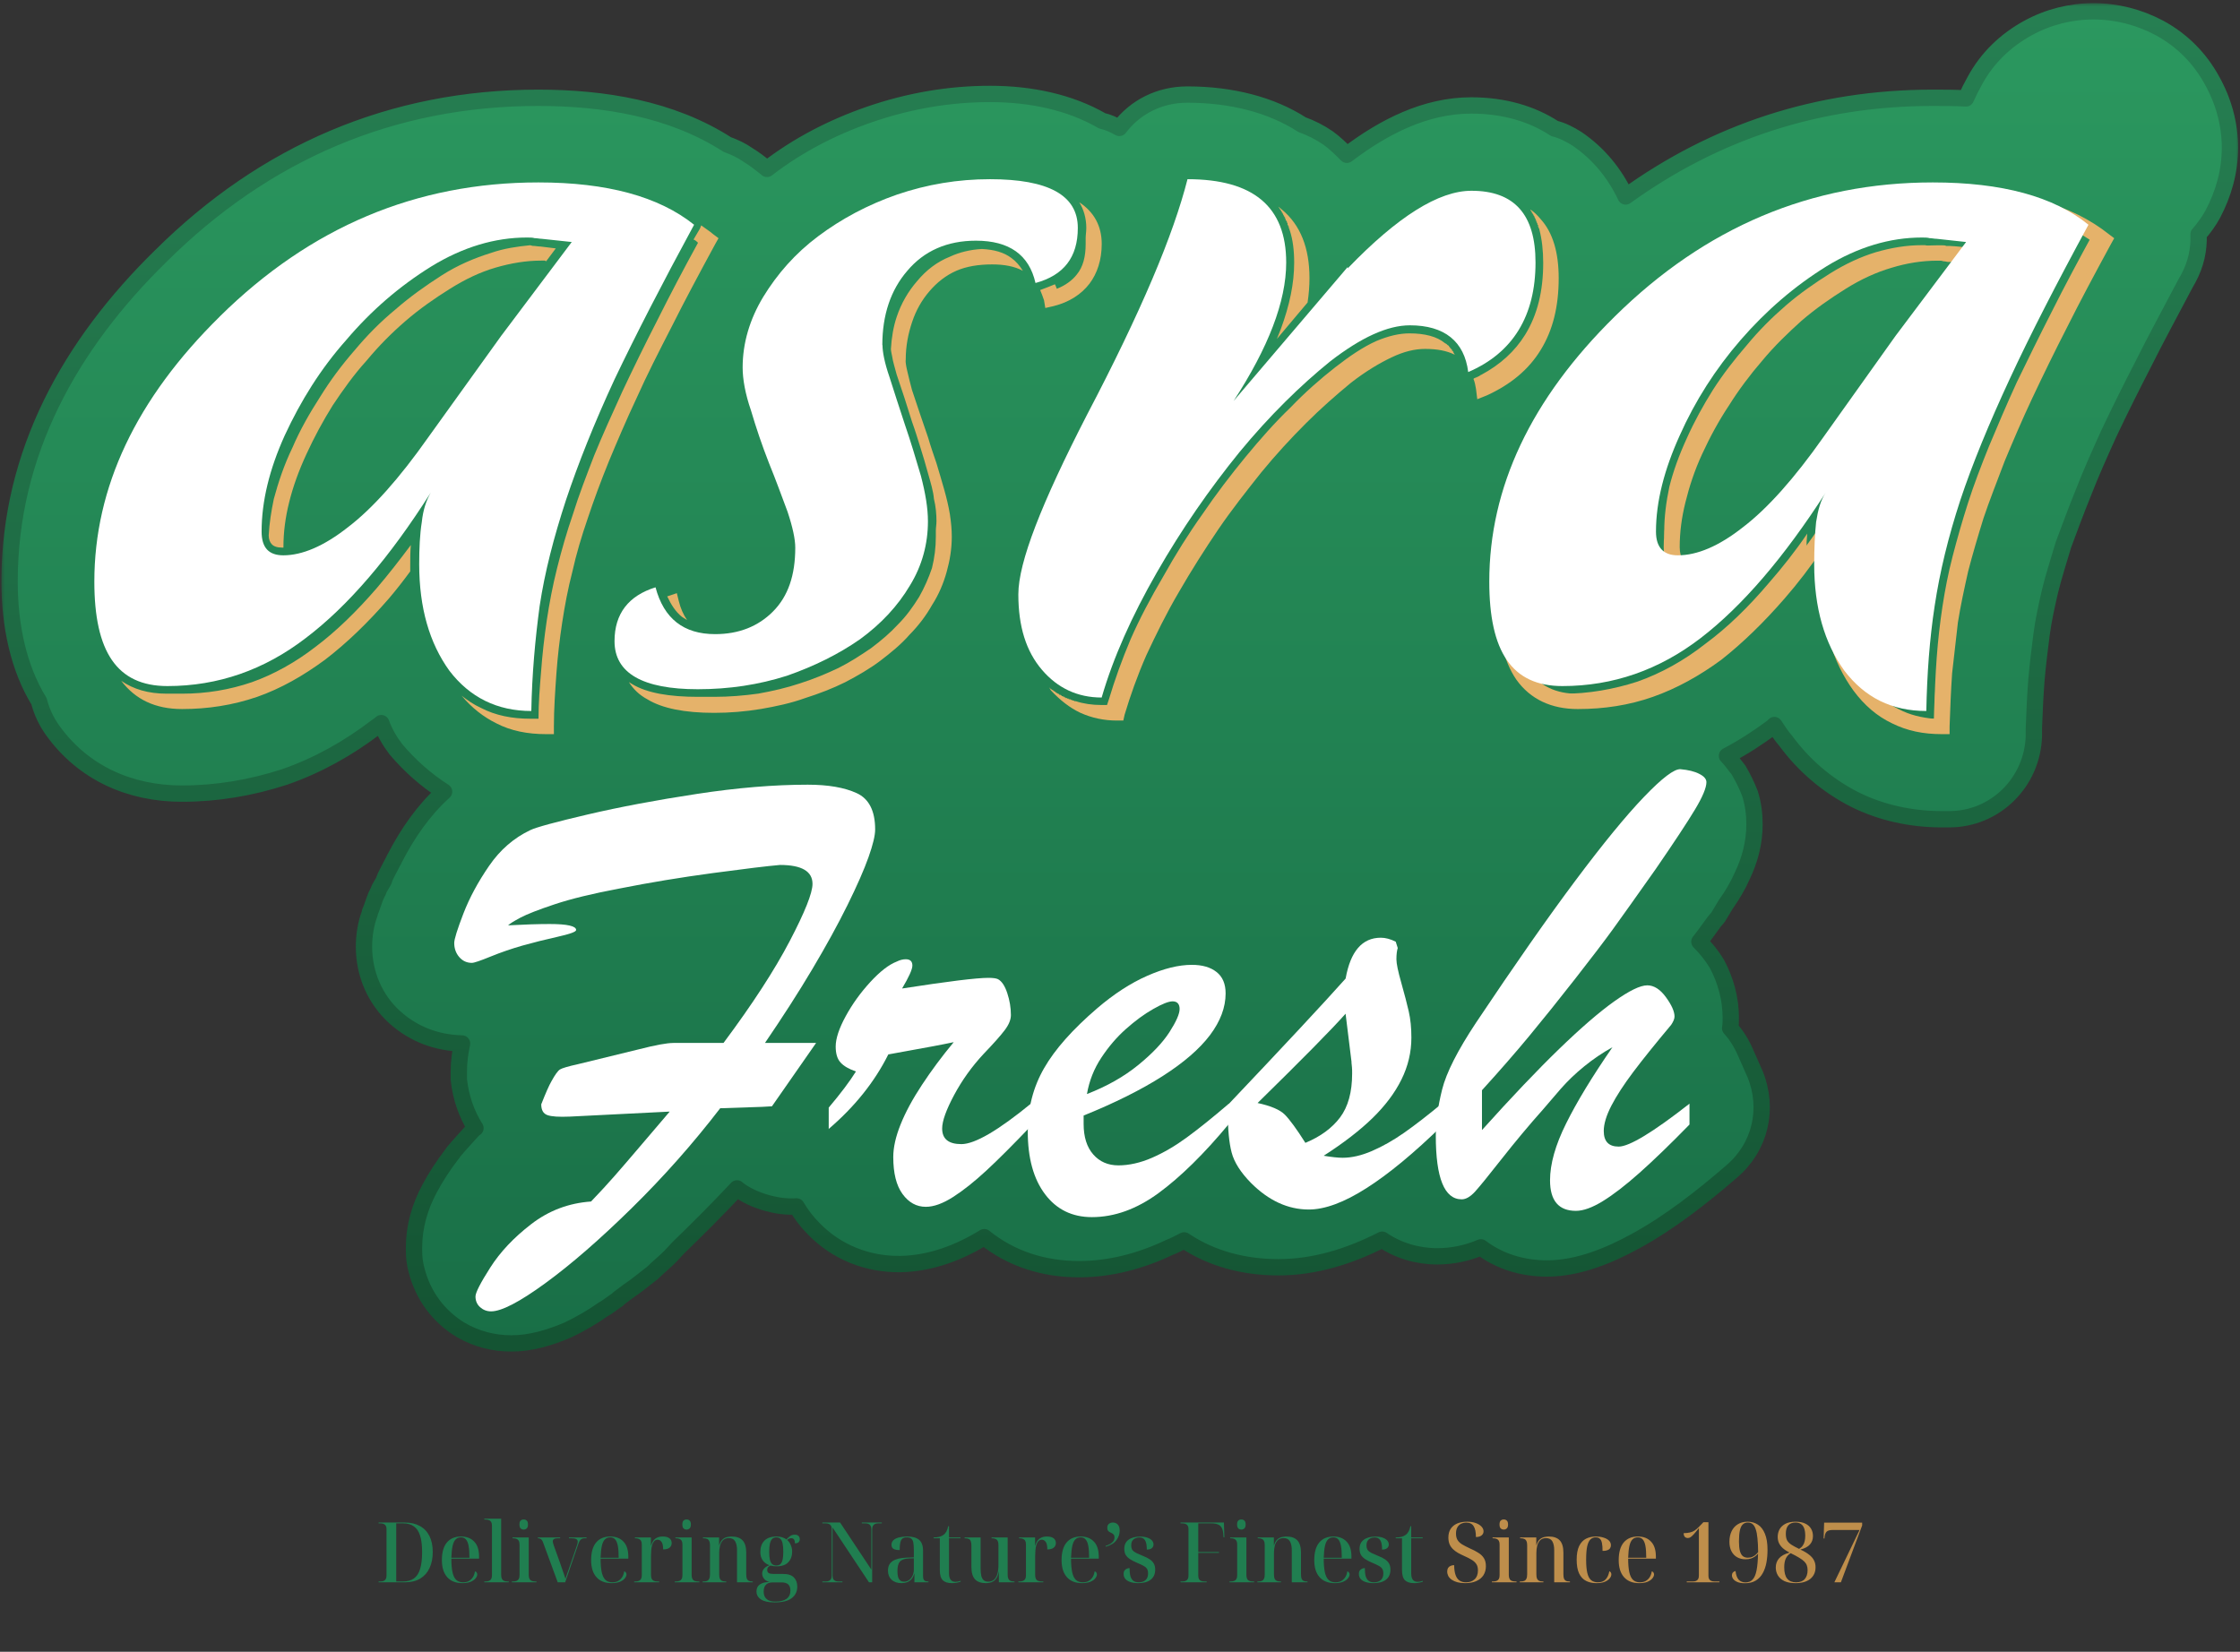 <svg width="240" height="177" viewBox="0 0 240 177" fill="none" xmlns="http://www.w3.org/2000/svg">
<rect x="0" y="0" width="240" height="177" fill="#333333" stroke="none"/>
<mask id="path-1-outside-1_71_551" maskUnits="userSpaceOnUse" x="0.026" y="0.212" width="240" height="145" fill="black">
<rect fill="white" x="0.026" y="0.212" width="240" height="145"/>
<path fill-rule="evenodd" clip-rule="evenodd" d="M78.969 127.345C76.909 129.542 74.781 131.67 72.652 133.731L71.825 134.625C71.208 135.242 70.524 135.791 69.9 136.408C69.006 137.093 68.185 137.784 67.359 138.333L66.261 139.153C66.193 139.221 66.193 139.289 66.125 139.289L64.959 140.116C64.823 140.184 64.755 140.252 64.613 140.319C63.447 141.146 62.139 141.899 60.838 142.516C58.913 143.342 56.858 143.959 54.798 143.959C52.873 143.959 51.022 143.478 49.375 142.516C46.975 141.072 45.322 138.808 44.637 136.13C44.433 135.378 44.359 134.755 44.359 133.934V133.657C44.359 131.46 44.976 129.332 46.007 127.407C46.691 126.105 47.518 124.865 48.406 123.699C48.474 123.631 48.542 123.563 48.542 123.496C49.295 122.601 50.054 121.78 50.806 120.954C50.874 120.954 50.874 120.886 50.942 120.886C49.98 119.374 49.363 117.591 49.159 115.667V114.84C49.159 113.81 49.295 112.779 49.505 111.817C46.827 111.749 44.353 110.855 42.293 109.004C40.164 107.079 38.998 104.333 38.998 101.452C38.998 100.219 39.202 98.978 39.615 97.88C39.615 97.745 39.683 97.609 39.751 97.467L40.164 96.301C40.3 95.888 40.51 95.616 40.645 95.203L41.127 94.376C41.194 94.105 41.33 93.827 41.472 93.549L42.225 92.106C42.225 92.038 42.293 91.97 42.293 91.97C43.668 89.293 45.383 86.819 47.58 84.832C45.655 83.598 43.94 82.087 42.428 80.304C41.743 79.409 41.194 78.447 40.849 77.49C40.713 77.626 40.504 77.768 40.3 77.904C37.345 80.168 34.05 82.025 30.484 83.259C26.912 84.425 23.204 85.042 19.497 85.042C13.938 85.042 8.922 82.846 5.628 78.243C4.943 77.281 4.462 76.251 4.184 75.152C1.988 71.58 1.026 67.052 1.026 62.314C1.026 48.513 7.547 36.908 17.226 27.438C28.35 16.383 41.941 10.479 57.667 10.479C64.669 10.479 71.949 11.645 77.921 15.488C78.673 15.76 79.432 16.105 80.117 16.587C80.802 17 81.419 17.481 82.11 18.03L82.178 18.098C85.472 15.556 89.18 13.637 93.165 12.262C97.354 10.818 101.679 10.066 106.072 10.066C110.464 10.066 114.653 10.96 118.083 12.947C118.7 13.082 119.317 13.36 119.934 13.705C121.649 11.441 124.259 10.133 127.214 10.133C131.952 10.133 136.209 11.232 139.503 13.36C140.466 13.705 141.428 14.187 142.317 14.803C143.069 15.353 143.692 15.97 144.309 16.587C148.289 13.563 152.755 11.299 157.629 11.299C161.133 11.299 164.15 12.194 166.556 13.773C167.383 13.977 168.203 14.39 168.956 14.871C171.288 16.451 173.009 18.579 174.175 21.053C183.787 14.119 194.775 10.479 207.064 10.479C208.298 10.479 209.464 10.479 210.636 10.547C210.908 9.93 211.253 9.245 211.599 8.628C212.9 6.222 214.893 4.303 217.299 2.995C219.428 1.829 221.828 1.212 224.301 1.212C226.775 1.212 229.175 1.829 231.372 2.995C233.771 4.297 235.696 6.222 237.004 8.628C238.238 10.824 238.923 13.298 238.923 15.834C238.923 18.369 238.238 20.776 237.072 22.972C236.659 23.724 236.11 24.483 235.561 25.1C235.628 26.747 235.283 28.327 234.462 29.838L234.117 30.455C232.605 33.336 231.026 36.224 229.589 39.105C228.355 41.505 227.115 43.978 225.949 46.452C224.986 48.581 224.024 50.709 223.203 52.838C222.451 54.688 221.76 56.545 221.075 58.396C220.594 60.044 220.045 61.691 219.631 63.406C219.286 64.917 218.946 66.429 218.737 68.008C218.533 69.655 218.323 71.235 218.188 72.882C218.052 74.597 217.984 76.312 217.916 78.034V78.86C217.78 83.802 213.795 87.787 208.853 87.787H208.027C204.8 87.787 201.573 87.102 198.692 85.659C195.737 84.147 193.27 82.019 191.345 79.409C190.863 78.86 190.518 78.311 190.111 77.694C190.043 77.762 189.975 77.83 189.907 77.904C188.328 79.07 186.748 80.1 185.033 80.995C185.515 81.476 185.86 82.025 186.267 82.506C186.748 83.333 187.162 84.153 187.501 85.048C187.847 86.146 187.982 87.244 187.982 88.343C187.982 90.267 187.501 92.118 186.681 93.833C186.199 94.931 185.582 95.962 184.898 96.924L184.071 98.3C183.935 98.436 183.793 98.645 183.658 98.781C183.109 99.534 182.627 100.225 182.078 100.909C182.763 101.594 183.38 102.353 183.929 103.242C184.892 105.024 185.441 107.017 185.441 109.078C185.441 109.423 185.441 109.83 185.373 110.176C186.058 110.929 186.607 111.823 187.02 112.786L188.05 115.118C189.562 118.825 188.599 122.946 185.508 125.556C182.418 128.234 178.92 130.979 175.28 132.972C172.399 134.551 169.098 135.927 165.736 135.927C163.126 135.927 160.652 135.168 158.665 133.663C157.222 134.28 155.643 134.625 153.995 134.625C151.867 134.625 149.806 134.008 148.091 132.842C144.587 134.625 140.879 135.797 136.968 135.797C133.328 135.797 129.83 134.903 126.875 132.916C126.326 133.188 125.844 133.465 125.295 133.669C122.272 135.113 118.978 136.001 115.616 136.001C111.84 136.001 108.336 134.903 105.455 132.571C102.777 134.218 99.754 135.384 96.528 135.452C93.023 135.52 89.661 134.218 87.193 131.676C86.441 130.924 85.817 130.097 85.343 129.276C84.312 129.344 83.282 129.208 82.252 128.931C81.018 128.585 79.92 128.104 78.957 127.351L78.969 127.345Z"/>
</mask>
<path fill-rule="evenodd" clip-rule="evenodd" d="M78.969 127.345C76.909 129.542 74.781 131.67 72.652 133.731L71.825 134.625C71.208 135.242 70.524 135.791 69.9 136.408C69.006 137.093 68.185 137.784 67.359 138.333L66.261 139.153C66.193 139.221 66.193 139.289 66.125 139.289L64.959 140.116C64.823 140.184 64.755 140.252 64.613 140.319C63.447 141.146 62.139 141.899 60.838 142.516C58.913 143.342 56.858 143.959 54.798 143.959C52.873 143.959 51.022 143.478 49.375 142.516C46.975 141.072 45.322 138.808 44.637 136.13C44.433 135.378 44.359 134.755 44.359 133.934V133.657C44.359 131.46 44.976 129.332 46.007 127.407C46.691 126.105 47.518 124.865 48.406 123.699C48.474 123.631 48.542 123.563 48.542 123.496C49.295 122.601 50.054 121.78 50.806 120.954C50.874 120.954 50.874 120.886 50.942 120.886C49.98 119.374 49.363 117.591 49.159 115.667V114.84C49.159 113.81 49.295 112.779 49.505 111.817C46.827 111.749 44.353 110.855 42.293 109.004C40.164 107.079 38.998 104.333 38.998 101.452C38.998 100.219 39.202 98.978 39.615 97.88C39.615 97.745 39.683 97.609 39.751 97.467L40.164 96.301C40.3 95.888 40.51 95.616 40.645 95.203L41.127 94.376C41.194 94.105 41.33 93.827 41.472 93.549L42.225 92.106C42.225 92.038 42.293 91.97 42.293 91.97C43.668 89.293 45.383 86.819 47.58 84.832C45.655 83.598 43.94 82.087 42.428 80.304C41.743 79.409 41.194 78.447 40.849 77.49C40.713 77.626 40.504 77.768 40.3 77.904C37.345 80.168 34.05 82.025 30.484 83.259C26.912 84.425 23.204 85.042 19.497 85.042C13.938 85.042 8.922 82.846 5.628 78.243C4.943 77.281 4.462 76.251 4.184 75.152C1.988 71.58 1.026 67.052 1.026 62.314C1.026 48.513 7.547 36.908 17.226 27.438C28.35 16.383 41.941 10.479 57.667 10.479C64.669 10.479 71.949 11.645 77.921 15.488C78.673 15.76 79.432 16.105 80.117 16.587C80.802 17 81.419 17.481 82.11 18.03L82.178 18.098C85.472 15.556 89.18 13.637 93.165 12.262C97.354 10.818 101.679 10.066 106.072 10.066C110.464 10.066 114.653 10.96 118.083 12.947C118.7 13.082 119.317 13.36 119.934 13.705C121.649 11.441 124.259 10.133 127.214 10.133C131.952 10.133 136.209 11.232 139.503 13.36C140.466 13.705 141.428 14.187 142.317 14.803C143.069 15.353 143.692 15.97 144.309 16.587C148.289 13.563 152.755 11.299 157.629 11.299C161.133 11.299 164.15 12.194 166.556 13.773C167.383 13.977 168.203 14.39 168.956 14.871C171.288 16.451 173.009 18.579 174.175 21.053C183.787 14.119 194.775 10.479 207.064 10.479C208.298 10.479 209.464 10.479 210.636 10.547C210.908 9.93 211.253 9.245 211.599 8.628C212.9 6.222 214.893 4.303 217.299 2.995C219.428 1.829 221.828 1.212 224.301 1.212C226.775 1.212 229.175 1.829 231.372 2.995C233.771 4.297 235.696 6.222 237.004 8.628C238.238 10.824 238.923 13.298 238.923 15.834C238.923 18.369 238.238 20.776 237.072 22.972C236.659 23.724 236.11 24.483 235.561 25.1C235.628 26.747 235.283 28.327 234.462 29.838L234.117 30.455C232.605 33.336 231.026 36.224 229.589 39.105C228.355 41.505 227.115 43.978 225.949 46.452C224.986 48.581 224.024 50.709 223.203 52.838C222.451 54.688 221.76 56.545 221.075 58.396C220.594 60.044 220.045 61.691 219.631 63.406C219.286 64.917 218.946 66.429 218.737 68.008C218.533 69.655 218.323 71.235 218.188 72.882C218.052 74.597 217.984 76.312 217.916 78.034V78.86C217.78 83.802 213.795 87.787 208.853 87.787H208.027C204.8 87.787 201.573 87.102 198.692 85.659C195.737 84.147 193.27 82.019 191.345 79.409C190.863 78.86 190.518 78.311 190.111 77.694C190.043 77.762 189.975 77.83 189.907 77.904C188.328 79.07 186.748 80.1 185.033 80.995C185.515 81.476 185.86 82.025 186.267 82.506C186.748 83.333 187.162 84.153 187.501 85.048C187.847 86.146 187.982 87.244 187.982 88.343C187.982 90.267 187.501 92.118 186.681 93.833C186.199 94.931 185.582 95.962 184.898 96.924L184.071 98.3C183.935 98.436 183.793 98.645 183.658 98.781C183.109 99.534 182.627 100.225 182.078 100.909C182.763 101.594 183.38 102.353 183.929 103.242C184.892 105.024 185.441 107.017 185.441 109.078C185.441 109.423 185.441 109.83 185.373 110.176C186.058 110.929 186.607 111.823 187.02 112.786L188.05 115.118C189.562 118.825 188.599 122.946 185.508 125.556C182.418 128.234 178.92 130.979 175.28 132.972C172.399 134.551 169.098 135.927 165.736 135.927C163.126 135.927 160.652 135.168 158.665 133.663C157.222 134.28 155.643 134.625 153.995 134.625C151.867 134.625 149.806 134.008 148.091 132.842C144.587 134.625 140.879 135.797 136.968 135.797C133.328 135.797 129.83 134.903 126.875 132.916C126.326 133.188 125.844 133.465 125.295 133.669C122.272 135.113 118.978 136.001 115.616 136.001C111.84 136.001 108.336 134.903 105.455 132.571C102.777 134.218 99.754 135.384 96.528 135.452C93.023 135.52 89.661 134.218 87.193 131.676C86.441 130.924 85.817 130.097 85.343 129.276C84.312 129.344 83.282 129.208 82.252 128.931C81.018 128.585 79.92 128.104 78.957 127.351L78.969 127.345Z" fill="url(#paint0_linear_71_551)"/>
<path fill-rule="evenodd" clip-rule="evenodd" d="M78.969 127.345C76.909 129.542 74.781 131.67 72.652 133.731L71.825 134.625C71.208 135.242 70.524 135.791 69.9 136.408C69.006 137.093 68.185 137.784 67.359 138.333L66.261 139.153C66.193 139.221 66.193 139.289 66.125 139.289L64.959 140.116C64.823 140.184 64.755 140.252 64.613 140.319C63.447 141.146 62.139 141.899 60.838 142.516C58.913 143.342 56.858 143.959 54.798 143.959C52.873 143.959 51.022 143.478 49.375 142.516C46.975 141.072 45.322 138.808 44.637 136.13C44.433 135.378 44.359 134.755 44.359 133.934V133.657C44.359 131.46 44.976 129.332 46.007 127.407C46.691 126.105 47.518 124.865 48.406 123.699C48.474 123.631 48.542 123.563 48.542 123.496C49.295 122.601 50.054 121.78 50.806 120.954C50.874 120.954 50.874 120.886 50.942 120.886C49.98 119.374 49.363 117.591 49.159 115.667V114.84C49.159 113.81 49.295 112.779 49.505 111.817C46.827 111.749 44.353 110.855 42.293 109.004C40.164 107.079 38.998 104.333 38.998 101.452C38.998 100.219 39.202 98.978 39.615 97.88C39.615 97.745 39.683 97.609 39.751 97.467L40.164 96.301C40.3 95.888 40.51 95.616 40.645 95.203L41.127 94.376C41.194 94.105 41.33 93.827 41.472 93.549L42.225 92.106C42.225 92.038 42.293 91.97 42.293 91.97C43.668 89.293 45.383 86.819 47.58 84.832C45.655 83.598 43.94 82.087 42.428 80.304C41.743 79.409 41.194 78.447 40.849 77.49C40.713 77.626 40.504 77.768 40.3 77.904C37.345 80.168 34.05 82.025 30.484 83.259C26.912 84.425 23.204 85.042 19.497 85.042C13.938 85.042 8.922 82.846 5.628 78.243C4.943 77.281 4.462 76.251 4.184 75.152C1.988 71.58 1.026 67.052 1.026 62.314C1.026 48.513 7.547 36.908 17.226 27.438C28.35 16.383 41.941 10.479 57.667 10.479C64.669 10.479 71.949 11.645 77.921 15.488C78.673 15.76 79.432 16.105 80.117 16.587C80.802 17 81.419 17.481 82.11 18.03L82.178 18.098C85.472 15.556 89.18 13.637 93.165 12.262C97.354 10.818 101.679 10.066 106.072 10.066C110.464 10.066 114.653 10.96 118.083 12.947C118.7 13.082 119.317 13.36 119.934 13.705C121.649 11.441 124.259 10.133 127.214 10.133C131.952 10.133 136.209 11.232 139.503 13.36C140.466 13.705 141.428 14.187 142.317 14.803C143.069 15.353 143.692 15.97 144.309 16.587C148.289 13.563 152.755 11.299 157.629 11.299C161.133 11.299 164.15 12.194 166.556 13.773C167.383 13.977 168.203 14.39 168.956 14.871C171.288 16.451 173.009 18.579 174.175 21.053C183.787 14.119 194.775 10.479 207.064 10.479C208.298 10.479 209.464 10.479 210.636 10.547C210.908 9.93 211.253 9.245 211.599 8.628C212.9 6.222 214.893 4.303 217.299 2.995C219.428 1.829 221.828 1.212 224.301 1.212C226.775 1.212 229.175 1.829 231.372 2.995C233.771 4.297 235.696 6.222 237.004 8.628C238.238 10.824 238.923 13.298 238.923 15.834C238.923 18.369 238.238 20.776 237.072 22.972C236.659 23.724 236.11 24.483 235.561 25.1C235.628 26.747 235.283 28.327 234.462 29.838L234.117 30.455C232.605 33.336 231.026 36.224 229.589 39.105C228.355 41.505 227.115 43.978 225.949 46.452C224.986 48.581 224.024 50.709 223.203 52.838C222.451 54.688 221.76 56.545 221.075 58.396C220.594 60.044 220.045 61.691 219.631 63.406C219.286 64.917 218.946 66.429 218.737 68.008C218.533 69.655 218.323 71.235 218.188 72.882C218.052 74.597 217.984 76.312 217.916 78.034V78.86C217.78 83.802 213.795 87.787 208.853 87.787H208.027C204.8 87.787 201.573 87.102 198.692 85.659C195.737 84.147 193.27 82.019 191.345 79.409C190.863 78.86 190.518 78.311 190.111 77.694C190.043 77.762 189.975 77.83 189.907 77.904C188.328 79.07 186.748 80.1 185.033 80.995C185.515 81.476 185.86 82.025 186.267 82.506C186.748 83.333 187.162 84.153 187.501 85.048C187.847 86.146 187.982 87.244 187.982 88.343C187.982 90.267 187.501 92.118 186.681 93.833C186.199 94.931 185.582 95.962 184.898 96.924L184.071 98.3C183.935 98.436 183.793 98.645 183.658 98.781C183.109 99.534 182.627 100.225 182.078 100.909C182.763 101.594 183.38 102.353 183.929 103.242C184.892 105.024 185.441 107.017 185.441 109.078C185.441 109.423 185.441 109.83 185.373 110.176C186.058 110.929 186.607 111.823 187.02 112.786L188.05 115.118C189.562 118.825 188.599 122.946 185.508 125.556C182.418 128.234 178.92 130.979 175.28 132.972C172.399 134.551 169.098 135.927 165.736 135.927C163.126 135.927 160.652 135.168 158.665 133.663C157.222 134.28 155.643 134.625 153.995 134.625C151.867 134.625 149.806 134.008 148.091 132.842C144.587 134.625 140.879 135.797 136.968 135.797C133.328 135.797 129.83 134.903 126.875 132.916C126.326 133.188 125.844 133.465 125.295 133.669C122.272 135.113 118.978 136.001 115.616 136.001C111.84 136.001 108.336 134.903 105.455 132.571C102.777 134.218 99.754 135.384 96.528 135.452C93.023 135.52 89.661 134.218 87.193 131.676C86.441 130.924 85.817 130.097 85.343 129.276C84.312 129.344 83.282 129.208 82.252 128.931C81.018 128.585 79.92 128.104 78.957 127.351L78.969 127.345Z" stroke="url(#paint1_linear_71_551)" stroke-width="1.749" stroke-linejoin="round" mask="url(#path-1-outside-1_71_551)"/>
<path d="M43.953 61.228C43.2 62.258 42.442 63.221 41.689 64.109C39.425 66.719 37.154 68.915 34.822 70.698C32.49 72.413 30.084 73.789 27.543 74.677C24.933 75.572 22.256 75.979 19.51 75.979C16.629 75.979 14.501 74.949 12.989 72.956C14.291 73.851 15.87 74.332 17.863 74.332H19.51C22.12 74.332 24.594 73.918 26.994 73.098C29.326 72.271 31.664 70.97 33.792 69.322C35.989 67.675 38.185 65.547 40.381 63.005C41.615 61.561 42.781 60.056 44.021 58.403C43.953 59.087 43.953 59.778 43.953 60.463V61.216M45.674 60.679V59.717L45.742 58.822L45.674 58.958V58.131C45.742 57.379 45.81 56.688 45.878 56.071C45.878 55.867 45.946 55.725 45.946 55.589C46.291 55.04 46.63 54.491 46.976 54.01L48.42 54.837L48.352 54.905C48.216 55.25 48.006 55.657 47.871 56.071C47.735 56.552 47.593 57.101 47.525 57.718C47.457 58.335 47.389 59.02 47.389 59.778C47.322 60.463 47.322 61.29 47.322 62.184C47.322 64.381 47.593 66.441 48.074 68.224C48.623 70.075 49.382 71.654 50.406 72.962C50.474 73.098 50.542 73.234 50.684 73.376C49.925 72.759 49.308 72.142 48.691 71.315C47.729 69.939 46.908 68.36 46.427 66.577C45.946 64.862 45.674 62.869 45.674 60.673V60.679ZM75.127 24.151C75.608 24.496 76.021 24.768 76.434 25.113L76.984 25.526L76.638 26.143C74.923 29.302 73.344 32.251 71.968 35.002C70.592 37.68 69.29 40.222 68.192 42.689C67.094 45.021 66.132 47.292 65.243 49.42C64.349 51.616 63.596 53.677 62.979 55.528C62.294 57.52 61.745 59.371 61.332 61.228C60.851 63.079 60.505 64.936 60.234 66.719C59.962 68.502 59.753 70.291 59.617 72.142C59.481 74.067 59.346 75.985 59.346 77.842V78.669H58.519C56.526 78.669 54.743 78.323 53.164 77.503C51.788 76.818 50.554 75.856 49.456 74.548C50.073 75.029 50.764 75.51 51.517 75.85C53.096 76.676 54.879 77.016 56.804 77.016H57.698C57.698 75.3 57.834 73.653 57.97 72.006C58.105 70.149 58.315 68.298 58.587 66.447C58.858 64.665 59.204 62.807 59.685 60.889C60.166 58.964 60.715 57.045 61.4 55.053C62.017 53.06 62.843 50.932 63.664 48.803C64.559 46.607 65.589 44.343 66.687 41.937C67.785 39.605 69.019 37.063 70.463 34.25C71.764 31.64 73.208 28.895 74.787 26.014C74.652 25.878 74.51 25.742 74.306 25.668L74.991 24.502L75.127 24.157V24.151ZM24.526 34.928C29.468 30.122 34.755 26.483 40.591 24.015C45.946 21.751 51.646 20.585 57.686 20.375C61.258 20.375 64.349 20.788 67.026 21.473C69.426 22.158 71.487 23.12 73.134 24.286L72.93 24.768C71.629 24.151 70.253 23.602 68.674 23.188C65.996 22.429 62.837 22.022 59.197 22.022C52.812 22.022 46.772 23.256 41.208 25.594C35.649 27.926 30.498 31.43 25.76 36.168C21.299 40.493 17.999 45.028 15.803 49.624C13.606 54.294 12.508 59.032 12.508 63.974C12.508 67.404 13.057 70.013 14.155 71.728C13.606 71.315 13.057 70.834 12.644 70.217C11.478 68.57 10.861 66.096 10.861 62.733C10.997 57.995 12.163 53.393 14.291 48.933C16.555 44.127 19.991 39.457 24.52 34.928H24.526ZM58.513 27.994L58.377 27.926H57.964C56.384 27.926 54.737 28.198 53.09 28.679C51.443 29.16 49.863 29.913 48.216 30.943C46.569 31.973 44.989 33.072 43.478 34.373C41.967 35.675 40.597 37.051 39.289 38.63C37.913 40.142 36.747 41.789 35.649 43.436C34.619 45.083 33.657 46.866 32.836 48.655C32.009 50.438 31.392 52.159 30.985 53.806C30.572 55.454 30.368 57.033 30.368 58.612V58.68H30.233C29.683 58.68 29.338 58.545 29.134 58.335C28.925 58.125 28.789 57.786 28.789 57.372C28.857 56.065 29.067 54.763 29.338 53.461C29.819 51.678 30.436 49.821 31.331 47.97C32.157 46.045 33.181 44.263 34.286 42.547C35.384 40.765 36.618 39.117 37.993 37.538C39.369 35.891 40.807 34.447 42.386 33.145C43.965 31.77 45.613 30.604 47.328 29.506C49.043 28.407 50.832 27.655 52.615 27.1C53.99 26.618 55.428 26.415 56.804 26.279L57.075 26.347C57.353 26.347 57.624 26.415 57.902 26.415L59.549 26.618L58.519 27.994H58.513ZM54.595 36.989L61.252 28.272L60.499 28.204L61.665 26.625C62.56 26.692 63.448 26.828 64.343 26.896L63.448 28.062L55.965 38.019L48.136 49.007C47.241 50.309 46.421 51.413 45.594 52.511L45.323 52.307C44.841 53.06 44.428 53.751 43.947 54.436L43.601 54.849C42.158 56.496 40.72 57.798 39.345 58.828C37.969 59.926 36.735 60.679 35.501 61.228C34.199 61.777 33.027 62.055 31.861 62.055C30.831 62.055 30.078 61.709 29.529 61.093C29.252 60.821 29.048 60.543 28.98 60.198C29.326 60.266 29.733 60.334 30.214 60.334C30.559 60.334 30.899 60.334 31.312 60.266C31.448 60.334 31.658 60.334 31.861 60.334C32.756 60.334 33.786 60.13 34.816 59.649C35.914 59.168 37.08 58.483 38.314 57.52C39.622 56.558 40.924 55.256 42.367 53.745C43.743 52.166 45.249 50.241 46.76 48.044L54.589 36.989H54.595Z" fill="#E5B26A"/>
<path d="M110.83 27.791L110.966 27.927C111.447 28.198 111.792 28.611 112.132 29.025C111.928 29.093 111.718 29.228 111.515 29.302C111.311 28.753 111.101 28.272 110.83 27.791ZM115.636 21.677C117.215 22.707 118.042 24.219 118.042 26.138C118.042 27.853 117.561 29.296 116.734 30.394C115.839 31.56 114.538 32.387 112.891 32.8L111.996 33.004L111.86 32.177C111.725 31.764 111.589 31.425 111.447 31.079C111.996 30.876 112.545 30.666 113.026 30.462C113.094 30.598 113.162 30.74 113.23 30.944C114.124 30.598 114.877 30.049 115.358 29.432C116.043 28.605 116.321 27.513 116.321 26.138V25.521C116.321 25.175 116.389 24.836 116.389 24.422C116.389 23.392 116.111 22.43 115.636 21.677ZM77.67 68.78H78.287C79.453 68.78 80.551 68.644 81.446 68.231C82.408 67.885 83.161 67.336 83.919 66.584C84.604 65.899 85.153 65.004 85.499 63.974C85.912 62.944 86.048 61.71 86.048 60.334V58.687C86.048 58.138 85.98 57.589 85.844 56.836C85.709 56.219 85.499 55.46 85.159 54.572C84.882 53.819 84.61 52.925 84.265 52.03C83.919 51.068 83.58 50.173 83.235 49.285C82.821 48.322 82.482 47.434 82.136 46.539C81.859 45.577 81.52 44.689 81.242 43.794C80.964 42.9 80.761 42.079 80.625 41.32C80.557 40.839 80.489 40.426 80.489 40.019C80.557 38.988 80.693 37.958 81.038 36.996C81.384 35.62 82.001 34.318 82.754 33.084C83.506 31.782 84.401 30.61 85.431 29.444C86.461 28.346 87.559 27.316 88.861 26.286C90.095 25.323 91.471 24.503 92.914 23.676C94.358 22.923 95.869 22.3 97.517 21.683C99.164 21.134 100.879 20.721 102.526 20.45C103.834 20.246 105.204 20.104 106.511 20.036C109.325 20.036 111.385 20.45 112.761 21.27C113.52 21.683 114.063 22.232 114.34 22.849C112.897 22.097 110.7 21.683 107.752 21.683C106.104 21.683 104.457 21.819 102.81 22.097C101.231 22.374 99.651 22.782 98.072 23.331C96.56 23.812 95.117 24.497 93.679 25.181C92.378 25.934 91.07 26.761 89.904 27.655C88.67 28.55 87.639 29.506 86.677 30.61C85.715 31.641 84.894 32.739 84.203 33.905C83.518 35.071 82.969 36.237 82.624 37.477C82.278 38.643 82.143 39.883 82.143 41.049C82.143 41.666 82.143 42.283 82.278 42.974C82.414 43.733 82.624 44.553 82.895 45.447C83.241 46.342 83.512 47.23 83.858 48.193C84.129 49.087 84.475 49.976 84.888 50.938C85.234 51.833 85.573 52.721 85.918 53.684C86.264 54.578 86.535 55.467 86.813 56.225C87.158 57.12 87.362 57.873 87.498 58.557C87.701 59.242 87.775 59.859 87.775 60.34C87.775 61.92 87.572 63.295 87.091 64.529C86.677 65.763 85.992 66.861 85.098 67.756C84.277 68.65 83.247 69.335 82.075 69.816C80.977 70.298 79.675 70.501 78.299 70.501C76.442 70.501 74.937 70.02 73.697 69.058C73.216 68.644 72.734 68.163 72.389 67.614C73.555 68.441 74.999 68.848 76.646 68.848C76.991 68.848 77.331 68.78 77.676 68.78H77.67ZM71.488 63.906L71.692 63.838L72.519 63.561L72.722 64.387C72.926 65.214 73.203 65.831 73.617 66.448C73.413 66.312 73.203 66.176 73.068 66.102C72.383 65.553 71.902 64.794 71.488 63.906ZM66.75 69.329C66.886 68.095 67.299 67.065 67.984 66.238C68.465 65.553 69.15 65.004 69.903 64.523C70.18 65.072 70.452 65.553 70.73 66.034C70.112 66.38 69.631 66.793 69.286 67.268C68.669 68.021 68.391 69.125 68.391 70.359C68.391 70.976 68.459 71.457 68.669 71.939L68.533 71.871C67.503 71.254 66.886 70.427 66.75 69.329ZM97.029 38.637C97.029 38.908 97.097 39.321 97.233 39.87C97.369 40.42 97.504 41.036 97.714 41.789L98.541 44.263L99.435 46.873C99.713 47.835 100.052 48.797 100.33 49.618C100.607 50.513 100.879 51.469 101.157 52.431C101.428 53.394 101.638 54.282 101.773 55.109C101.909 56.003 101.977 56.756 101.977 57.509C101.977 58.81 101.773 60.05 101.428 61.284C101.082 62.518 100.601 63.684 99.849 64.856C99.232 65.954 98.405 67.052 97.449 68.015C96.554 69.045 95.456 69.94 94.29 70.828C93.192 71.655 91.89 72.407 90.582 73.092C89.207 73.777 87.769 74.326 86.258 74.807C84.746 75.356 83.099 75.702 81.52 75.973C79.872 76.251 78.157 76.387 76.51 76.387C73.351 76.387 70.951 75.906 69.372 74.943C68.478 74.462 67.861 73.845 67.379 73.092C67.515 73.16 67.583 73.228 67.725 73.302C69.304 74.264 71.71 74.672 74.795 74.672H76.51C78.157 74.672 79.737 74.536 81.248 74.326C82.76 74.055 84.271 73.709 85.709 73.228C87.22 72.747 88.522 72.198 89.83 71.581C91.064 70.964 92.23 70.205 93.334 69.452C94.432 68.626 95.394 67.805 96.215 66.911C97.109 66.016 97.794 65.06 98.479 63.962C99.028 62.999 99.509 61.901 99.855 60.871C100.126 59.773 100.268 58.675 100.268 57.509V56.892C100.268 56.546 100.336 56.207 100.336 55.861C100.336 55.109 100.268 54.282 100.065 53.462C99.997 52.635 99.719 51.746 99.448 50.784C99.17 49.754 98.898 48.859 98.621 47.971C98.343 47.076 98.072 46.188 97.726 45.225L96.9 42.616L96.073 40.142C95.869 39.389 95.66 38.698 95.592 38.217C95.524 37.872 95.456 37.6 95.456 37.39C95.524 36.157 95.728 34.984 96.073 33.96C96.554 32.517 97.307 31.215 98.269 30.117C99.232 28.951 100.398 28.056 101.773 27.507C102.804 27.026 103.97 26.748 105.204 26.68C106.505 26.748 107.536 27.026 108.362 27.643C108.843 27.988 109.257 28.47 109.596 29.019C108.702 28.538 107.603 28.334 106.302 28.334C104.858 28.334 103.556 28.538 102.458 29.019C101.36 29.5 100.398 30.253 99.577 31.215C98.751 32.177 98.134 33.276 97.726 34.509C97.313 35.743 97.042 37.051 97.042 38.563V38.63L97.029 38.637Z" fill="#E5B26A"/>
<path d="M138.155 24.631V24.495H138.087V24.291L138.019 24.224V24.156L137.951 24.088V23.878H137.883V23.742L137.816 23.675V23.607H137.748V23.471L137.68 23.403V23.267H137.612V23.2L137.544 23.132V23.064L137.476 22.996V22.928L137.408 22.86V22.792H137.341V22.657H137.273V22.589L137.205 22.521V22.453H137.137V22.385L137.069 22.317V22.25H137.001V22.182L136.933 22.114C137.069 22.25 137.205 22.317 137.347 22.459C139.339 24.107 140.302 26.58 140.302 29.807C140.302 30.634 140.234 31.522 140.098 32.416L139 33.718L136.804 36.328C136.94 35.982 137.081 35.643 137.217 35.298C138.18 32.688 138.661 30.356 138.661 28.16C138.661 26.858 138.525 25.686 138.18 24.655L138.155 24.631ZM154.837 36.784H154.905V36.852H154.972L155.04 36.92L155.108 36.988H155.176V37.056H155.244V37.124L155.312 37.192L155.38 37.259V37.327H155.448V37.395H155.515V37.463H155.583V37.599H155.651V37.667H155.719V37.802H155.787V37.938H155.855V38.006C155.028 37.593 154.004 37.389 152.696 37.389C151.598 37.389 150.432 37.66 149.124 38.284C147.816 38.901 146.311 39.795 144.731 41.029C143.152 42.331 141.505 43.774 139.926 45.354C138.278 47.001 136.699 48.716 135.12 50.641C133.54 52.633 131.961 54.626 130.517 56.748C129.074 58.877 127.636 61.141 126.328 63.411C124.953 65.743 123.854 68.013 122.824 70.21C121.862 72.406 121.109 74.534 120.492 76.595L120.356 77.212H119.672C118.296 77.212 116.994 76.941 115.76 76.385C114.594 75.836 113.564 75.01 112.602 73.985C112.534 73.85 112.466 73.776 112.398 73.708H112.466V73.776H112.534L112.602 73.844H112.669V73.911H112.737L112.805 73.979H112.873V74.047H112.941L113.009 74.115H113.077V74.183H113.145V74.251H113.28V74.319H113.416V74.386H113.484V74.454H113.62L113.687 74.522H113.755V74.59H113.891V74.658H114.027V74.726H114.162V74.794H114.298L114.366 74.861H114.502V74.929H114.705V74.997H114.841L114.909 75.065H115.045L115.113 75.133H115.248C116.075 75.41 117.031 75.546 117.994 75.546H118.611L118.814 74.929C119.431 72.869 120.19 70.74 121.146 68.476C122.109 66.28 123.275 64.084 124.65 61.745C125.952 59.413 127.328 57.211 128.839 55.089C130.283 52.96 131.862 50.9 133.442 48.975C135.021 47.056 136.6 45.267 138.247 43.688C139.827 42.041 141.474 40.597 143.053 39.363C144.633 38.129 146.076 37.167 147.446 36.55C148.748 36.001 149.92 35.723 151.018 35.723C152.665 35.723 153.967 36.069 154.794 36.754L154.837 36.784ZM164.93 24.563V24.495H164.862V24.359L164.794 24.291V24.088H164.726V23.952L164.658 23.884V23.749H164.59V23.613L164.523 23.545V23.409H164.455V23.274H164.387V23.138H164.319V23.002H164.251V22.934L164.183 22.866V22.799H164.115V22.663H164.048V22.595L163.98 22.527V22.459C164.393 22.731 164.732 23.076 165.078 23.489C166.38 24.933 167.003 27.062 167.003 29.807C167.003 32.83 166.386 35.365 165.078 37.494C163.776 39.622 161.851 41.202 159.309 42.368L158.279 42.781L158.143 41.683C158.076 41.27 158.008 40.93 157.866 40.585H157.934V40.517H158.069V40.449H158.205L158.273 40.381H158.341L158.409 40.313H158.477L158.544 40.245H158.612V40.178H158.68C160.741 39.079 162.32 37.636 163.418 35.853C164.726 33.724 165.343 31.183 165.343 28.166C165.343 26.864 165.207 25.624 164.93 24.594V24.563ZM146.946 28.339C149.075 26.278 151.067 24.631 152.918 23.465C154.911 22.163 156.762 21.472 158.409 21.269H158.686V21.336H159.1L159.168 21.404H159.513L159.649 21.472H159.785L159.852 21.54H160.056V21.608C160.192 21.608 160.26 21.676 160.334 21.676H160.401L160.469 21.744H160.605V21.811H160.741C160.809 21.879 160.876 21.879 160.944 21.947H161.012V22.015H161.08L161.216 22.083L161.284 22.151H161.352V22.219H161.487V22.287H161.555C161.759 22.49 161.968 22.7 162.172 22.903C163.134 24.002 163.684 25.785 163.684 28.123C163.684 30.8 163.134 33.064 161.968 34.921C161.006 36.433 159.704 37.734 157.915 38.629C157.57 37.327 156.885 36.229 155.923 35.47C154.757 34.508 153.109 34.027 151.049 34.027C149.747 34.027 148.303 34.372 146.792 35.057C145.28 35.742 143.701 36.772 142.054 38.08C140.407 39.382 138.692 40.893 137.112 42.472C135.465 44.12 133.818 45.977 132.171 47.963C130.523 49.956 128.944 52.017 127.501 54.145C125.989 56.341 124.545 58.605 123.176 60.944C121.8 63.276 120.634 65.614 119.678 67.878C118.783 69.871 118.031 71.863 117.414 73.85C116.451 73.782 115.631 73.572 114.804 73.233C113.842 72.751 113.021 72.135 112.262 71.24C111.917 70.895 111.713 70.487 111.436 70.074L111.368 70.006V69.938H111.3V69.803H111.232V69.667H111.164V69.531H111.096V69.395H111.028V69.26H110.961V69.124H110.893V68.988L110.825 68.92V68.785H110.757V68.581H110.689V68.445L110.621 68.377V68.242L110.553 68.174V68.038L110.486 67.97V67.835L110.418 67.767V67.563L110.35 67.495V67.292L110.282 67.224V66.946L110.214 66.878V66.533H110.146V66.12H110.078V65.57H110.01V64.676L109.943 64.608V64.54C110.146 62.825 110.769 60.561 111.793 57.742C113.027 54.515 114.884 50.53 117.352 45.73C118.796 42.985 120.097 40.443 121.263 38.043C122.429 35.637 123.46 33.373 124.354 31.244C125.249 29.184 126.001 27.265 126.618 25.476C127.235 23.693 127.716 22.114 128.13 20.67L128.266 20.053H128.611L128.679 20.121H129.432L129.499 20.189H129.913L129.981 20.257H130.326L130.394 20.325H130.739V20.392H131.085L131.153 20.46H131.288L131.356 20.528H131.634V20.596H131.838L131.905 20.664H132.041L132.109 20.732H132.245L132.313 20.8H132.448V20.868H132.584L132.652 20.935H132.788V21.003H132.923L132.991 21.071H133.059L133.127 21.139H133.195L133.263 21.207H133.331L133.398 21.275L133.466 21.343H133.602V21.41H133.67L133.738 21.478H133.806C134.077 21.682 134.355 21.892 134.558 22.095C136.138 23.397 136.89 25.39 136.89 28.135C136.89 30.128 136.477 32.324 135.588 34.656C134.626 37.13 133.256 39.739 131.4 42.485L132.775 43.515L137.445 38.024L139.093 36.1C139.025 36.377 138.889 36.649 138.815 36.926C138.679 37.272 138.544 37.611 138.402 37.957L146.915 27.999V28.345L146.946 28.339Z" fill="#E5B26A"/>
<path d="M190.747 25.595C185.189 27.927 180.037 31.431 175.299 36.169C170.839 40.494 167.544 45.028 165.342 49.624C163.146 54.294 162.048 59.032 162.048 63.974C162.048 67.546 162.665 70.156 163.831 71.871C164.997 73.518 166.712 74.345 169.05 74.345C171.659 74.345 174.201 73.931 176.533 73.111C178.939 72.284 181.203 70.982 183.4 69.335C185.596 67.688 187.792 65.559 189.988 63.018C192.185 60.408 194.381 57.459 196.577 54.023L197.953 54.85V54.917C197.749 55.263 197.608 55.676 197.472 56.084C197.268 56.565 197.194 57.114 197.126 57.731C197.058 58.348 196.991 59.039 196.923 59.791C196.923 60.476 196.855 61.303 196.855 62.197C196.855 64.394 197.126 66.454 197.682 68.237C198.163 70.094 198.915 71.673 199.946 72.975C200.976 74.351 202.142 75.375 203.45 75.998C204.616 76.615 205.856 76.893 207.226 77.028C207.293 75.313 207.361 73.666 207.497 72.019C207.633 70.168 207.842 68.311 208.114 66.46C208.392 64.677 208.799 62.82 209.212 60.902C209.693 58.977 210.242 57.058 210.927 55.066C211.612 53.073 212.371 50.944 213.259 48.816C214.154 46.62 215.11 44.356 216.214 41.95C217.312 39.618 218.546 37.076 219.99 34.263C221.366 31.653 222.803 28.908 224.382 26.027C222.667 24.793 220.675 23.83 218.275 23.213C215.529 22.461 212.371 22.047 208.799 22.047C202.346 22.047 196.374 23.281 190.741 25.619L190.747 25.595ZM174.133 34.929C179.007 30.123 184.362 26.483 190.13 24.015C195.899 21.609 202.148 20.375 208.805 20.375C212.513 20.375 215.807 20.789 218.694 21.541C221.575 22.294 223.981 23.534 225.974 25.113L226.523 25.527L226.178 26.144C224.463 29.302 222.883 32.251 221.507 35.003C220.132 37.68 218.898 40.222 217.732 42.69C216.634 45.022 215.671 47.292 214.783 49.421C213.956 51.617 213.136 53.678 212.519 55.528C211.902 57.521 211.353 59.372 210.872 61.229C210.458 63.086 210.051 64.936 209.773 66.719C209.57 68.502 209.36 70.291 209.156 72.142C209.021 74.067 208.953 75.986 208.885 77.843V78.669H208.058C206.066 78.669 204.351 78.324 202.703 77.503C201.124 76.751 199.748 75.579 198.582 73.999C197.484 72.488 196.59 70.705 196.041 68.712C195.491 66.787 195.214 64.591 195.214 62.191C195.214 61.297 195.214 60.476 195.282 59.717V58.823C193.974 60.748 192.604 62.53 191.228 64.11C188.964 66.719 186.694 68.916 184.43 70.699C182.098 72.414 179.624 73.789 177.082 74.678C174.54 75.572 171.863 75.98 169.05 75.98C166.237 75.98 163.972 74.949 162.461 72.821C161.085 70.828 160.4 67.879 160.4 63.962C160.4 58.81 161.499 53.801 163.831 48.927C166.095 44.121 169.531 39.451 174.127 34.923L174.133 34.929ZM212.988 28.062L205.572 38.02L197.675 49.007C196.096 51.271 194.585 53.196 193.147 54.843C191.704 56.491 190.266 57.799 188.958 58.823C187.582 59.921 186.281 60.673 185.047 61.229C183.813 61.778 182.573 62.055 181.407 62.055C180.445 62.055 179.624 61.71 179.075 61.093C178.526 60.544 178.254 59.649 178.254 58.619C178.254 56.972 178.532 55.257 178.939 53.468C179.353 51.685 180.037 49.828 180.864 47.977C181.691 46.126 182.715 44.269 183.813 42.554C184.911 40.839 186.145 39.124 187.521 37.545C188.896 35.898 190.402 34.454 191.913 33.152C193.493 31.776 195.14 30.61 196.855 29.512C198.638 28.414 200.427 27.662 202.21 27.112C203.993 26.563 205.782 26.286 207.565 26.286H208.046C208.256 26.286 208.392 26.286 208.527 26.354H208.873C210.452 26.421 212.235 26.767 213.882 26.903L212.988 28.069V28.062ZM204.203 36.989L210.791 28.272L209.144 28.069H208.731C208.595 28.069 208.459 28.001 208.25 28.001L207.978 27.933H207.565C205.918 27.933 204.27 28.204 202.691 28.686C201.044 29.167 199.397 29.919 197.749 30.95C196.102 31.98 194.523 33.078 193.011 34.38C191.568 35.682 190.13 37.057 188.822 38.637C187.515 40.148 186.281 41.795 185.25 43.443C184.152 45.09 183.19 46.873 182.369 48.662C181.543 50.445 180.994 52.16 180.586 53.813C180.173 55.46 179.969 57.04 179.969 58.619C179.969 59.236 180.105 59.717 180.315 59.995C180.519 60.205 180.932 60.34 181.413 60.34C182.375 60.34 183.338 60.137 184.362 59.656C185.46 59.174 186.694 58.489 187.934 57.527C189.168 56.565 190.544 55.263 191.913 53.752C193.357 52.172 194.794 50.247 196.306 48.051L204.203 36.996V36.989Z" fill="#E5B26A"/>
<path d="M193.56 59.852C190.334 64.176 187.107 67.539 183.881 70.013C179.42 73.443 174.472 75.164 169.049 75.164C167.402 75.164 165.959 74.751 164.861 73.998C165.619 74.208 166.508 74.344 167.402 74.344C170.215 74.344 172.893 73.862 175.435 73.042C177.976 72.147 180.444 70.778 182.715 68.989C185.047 67.273 187.317 65.077 189.581 62.4C190.957 60.82 192.326 59.105 193.634 57.18L193.566 58.075V59.858L193.56 59.852ZM224.32 24.903C224.734 25.18 225.073 25.452 225.486 25.729C222.05 32.047 219.169 37.537 216.973 42.275C214.776 47.013 213.061 51.406 211.753 55.324C210.452 59.235 209.489 63.01 208.94 66.582C208.459 70.154 208.114 73.93 208.046 77.841C205.985 77.841 204.134 77.36 202.487 76.466C203.721 76.811 205.029 77.015 206.399 77.015H207.225V76.188C207.293 74.263 207.361 72.412 207.503 70.488C207.639 68.631 207.848 66.78 208.12 64.997C208.391 63.214 208.737 61.425 209.218 59.574C209.699 57.723 210.248 55.798 210.865 53.874C211.482 51.949 212.241 49.962 213.129 47.766C214.024 45.638 214.98 43.373 216.084 40.968C217.25 38.568 218.49 36.026 219.86 33.348C221.162 30.739 222.673 27.925 224.32 24.903ZM174.676 35.545C184.356 26.001 195.682 21.195 208.798 21.195C213.469 21.195 217.448 21.812 220.674 23.046C221.433 23.459 222.05 23.872 222.735 24.279C221.156 27.235 219.712 29.98 218.342 32.59C216.899 35.403 215.665 37.944 214.567 40.276C213.469 42.676 212.438 44.947 211.544 47.143C210.717 49.271 209.964 51.332 209.28 53.392C208.595 55.385 208.046 57.304 207.565 59.229C207.083 61.079 206.738 63.004 206.466 64.787C206.189 66.57 205.985 68.495 205.849 70.346C205.714 71.925 205.646 73.64 205.572 75.287C204.196 75.219 202.894 74.874 201.796 74.325C200.494 73.708 199.322 72.678 198.298 71.302C197.885 70.821 197.546 70.204 197.2 69.655C196.447 67.459 196.034 64.985 196.034 62.171C196.034 60.456 196.102 58.945 196.306 57.637C196.441 56.335 196.787 55.237 197.268 54.41C196.583 55.441 195.966 56.403 195.343 57.365C195.343 56.884 195.411 56.471 195.411 56.064C195.547 55.447 195.615 54.898 195.756 54.417C195.892 53.935 196.102 53.59 196.306 53.251V53.183L194.862 52.288C192.666 55.786 190.537 58.741 188.341 61.351C186.145 63.893 183.948 66.021 181.752 67.668C179.556 69.316 177.292 70.549 174.886 71.376C172.486 72.203 170.012 72.61 167.402 72.61C165.07 72.61 163.349 71.857 162.183 70.21C162.115 70.142 162.047 70.006 161.979 69.865C161.498 68.285 161.227 66.293 161.227 63.961C161.227 53.867 165.687 44.392 174.682 35.538L174.676 35.545ZM208.663 27.173H208.385C208.181 27.105 207.904 27.105 207.558 27.105C204.128 27.105 200.692 28.135 197.33 30.264C193.899 32.324 190.877 34.934 188.199 38.093C185.454 41.251 183.325 44.614 181.61 48.321C179.963 51.961 179.136 55.391 179.136 58.618C178.933 58.55 178.791 58.414 178.655 58.34C178.378 58.069 178.31 57.588 178.31 56.965C178.31 55.385 178.513 53.806 178.859 52.159C179.272 50.511 179.889 48.796 180.709 47.007C181.536 45.156 182.492 43.435 183.523 41.788C184.621 40.073 185.855 38.494 187.163 36.982C188.464 35.403 189.84 34.033 191.352 32.725C192.863 31.424 194.442 30.325 196.09 29.295C197.737 28.265 199.384 27.512 200.963 27.031C202.611 26.55 204.258 26.272 205.905 26.272H206.25L206.596 26.34C206.732 26.34 206.941 26.34 207.009 26.408H207.423L209.138 26.611L208.656 27.161L208.663 27.173ZM204.887 37.537L212.303 27.58L210.655 27.377L211.34 26.414L212.235 25.248C210.587 25.044 208.805 24.767 207.157 24.699H206.88C206.744 24.631 206.608 24.631 206.399 24.631C206.263 24.631 206.053 24.563 205.917 24.563C204.134 24.563 202.277 24.841 200.494 25.39C198.712 25.939 196.99 26.766 195.207 27.864C193.492 28.894 191.845 30.128 190.266 31.436C188.754 32.812 187.243 34.249 185.873 35.896C184.497 37.476 183.264 39.123 182.165 40.906C181.067 42.621 180.037 44.41 179.217 46.329C178.322 48.179 177.705 50.036 177.292 51.751C176.81 53.602 176.607 55.324 176.607 56.971C176.607 58.001 176.878 58.822 177.434 59.445C177.915 59.994 178.667 60.339 179.562 60.339C179.907 60.888 180.592 61.166 181.419 61.166C183.48 61.166 185.812 60.203 188.421 58.211C191.031 56.15 193.912 52.992 197.003 48.531L204.899 37.544L204.887 37.537Z" fill="#E5B26A"/>
<path d="M23.563 33.898C33.243 24.354 44.569 19.548 57.685 19.548C65.033 19.548 70.592 21.059 74.367 24.082C70.937 30.4 68.118 35.89 65.854 40.628C63.657 45.366 61.942 49.691 60.634 53.602C59.333 57.588 58.37 61.289 57.821 64.929C57.34 68.501 56.995 72.277 56.927 76.188C53.287 76.188 50.338 74.745 48.142 71.864C46.013 68.909 44.915 65.133 44.915 60.469C44.915 58.754 44.983 57.242 45.193 55.941C45.328 54.639 45.674 53.609 46.155 52.782C41.762 59.716 37.296 64.936 32.768 68.366C28.307 71.796 23.359 73.517 17.936 73.517C12.514 73.517 10.108 69.809 10.108 62.326C10.108 52.233 14.568 42.757 23.563 33.904V33.898ZM53.774 35.89L61.258 25.933L58.031 25.588C57.827 25.588 57.55 25.52 57.278 25.52C57.075 25.452 56.797 25.452 56.452 25.452C53.021 25.452 49.585 26.482 46.223 28.543C42.793 30.671 39.77 33.281 37.092 36.439C34.347 39.53 32.218 42.96 30.503 46.668C28.856 50.308 28.029 53.738 28.029 56.965C28.029 58.68 28.788 59.507 30.361 59.507C32.354 59.507 34.686 58.544 37.296 56.483C39.906 54.491 42.786 51.264 45.877 46.872L53.774 35.884V35.89Z" fill="white"/>
<path d="M94.554 36.988C94.554 37.673 94.758 38.839 95.307 40.418C95.788 41.93 96.337 43.645 96.954 45.502C97.571 47.285 98.12 49.142 98.669 50.993C99.15 52.843 99.422 54.429 99.422 55.866C99.422 58.266 98.805 60.604 97.497 62.733C96.195 64.929 94.406 66.854 92.142 68.501C89.878 70.081 87.268 71.382 84.313 72.412C81.29 73.375 78.131 73.856 74.769 73.856C68.865 73.856 65.842 72.141 65.842 68.705C65.842 65.75 67.353 63.831 70.235 62.936C71.129 66.299 73.258 67.952 76.62 67.952C79.162 67.952 81.222 67.125 82.802 65.546C84.449 63.899 85.207 61.635 85.207 58.68C85.207 57.785 84.93 56.483 84.381 54.836C83.764 53.189 83.147 51.474 82.388 49.617C81.635 47.692 81.012 45.841 80.463 43.984C79.846 42.201 79.569 40.622 79.569 39.382C79.569 36.772 80.321 34.231 81.765 31.831C83.276 29.357 85.195 27.161 87.669 25.31C90.143 23.459 92.956 21.948 96.115 20.849C99.341 19.751 102.636 19.202 106.072 19.202C112.322 19.202 115.48 20.917 115.48 24.421C115.48 27.58 113.969 29.505 110.946 30.325C110.261 27.302 108.133 25.791 104.561 25.791C101.47 25.791 99.002 26.889 97.213 29.017C95.43 31.078 94.535 33.756 94.535 36.982L94.554 36.988Z" fill="white"/>
<path d="M144.402 28.752C149.757 23.194 154.15 20.442 157.654 20.442C162.256 20.442 164.52 22.984 164.52 28.129C164.52 33.83 162.114 37.809 157.309 39.869C156.895 36.575 154.767 34.86 151.059 34.86C148.659 34.86 145.84 36.162 142.545 38.703C139.319 41.313 136.024 44.539 132.798 48.451C129.571 52.43 126.616 56.687 123.939 61.357C121.261 66.027 119.269 70.488 118.035 74.745C115.425 74.745 113.297 73.714 111.649 71.789C109.934 69.797 109.108 67.119 109.108 63.689C109.108 60.259 111.582 53.942 116.455 44.465C119.336 38.975 121.675 34.101 123.457 29.912C125.24 25.723 126.48 22.157 127.233 19.202C134.303 19.202 137.807 22.157 137.807 28.129C137.807 32.318 135.882 37.26 132.175 42.96L144.396 28.61V28.746L144.402 28.752Z" fill="white"/>
<path d="M173.027 33.898C182.707 24.354 194.034 19.548 207.082 19.548C214.497 19.548 220.056 21.059 223.764 24.082C220.333 30.4 217.514 35.89 215.318 40.628C213.121 45.366 211.332 49.691 210.031 53.602C208.729 57.588 207.834 61.289 207.285 64.929C206.736 68.501 206.465 72.277 206.391 76.188C202.683 76.188 199.802 74.745 197.606 71.864C195.477 68.909 194.379 65.133 194.379 60.469C194.379 58.754 194.447 57.242 194.583 55.941C194.786 54.639 195.064 53.609 195.613 52.782C191.153 59.716 186.686 64.936 182.226 68.366C177.765 71.796 172.817 73.517 167.395 73.517C161.972 73.517 159.566 69.809 159.566 62.326C159.566 52.233 164.026 42.757 173.021 33.904L173.027 33.898ZM203.17 35.89L210.654 25.933L207.495 25.588C207.217 25.588 207.014 25.52 206.742 25.52C206.539 25.452 206.193 25.452 205.916 25.452C202.486 25.452 199.049 26.482 195.687 28.543C192.257 30.671 189.234 33.281 186.489 36.439C183.811 39.53 181.615 42.96 179.968 46.668C178.32 50.308 177.426 53.738 177.426 56.965C177.426 58.68 178.253 59.507 179.758 59.507C181.818 59.507 184.15 58.544 186.76 56.483C189.37 54.491 192.251 51.264 195.342 46.872L203.17 35.884V35.89Z" fill="white"/>
<path d="M72.149 111.755H77.522C80.631 107.584 82.994 103.944 84.617 100.835C86.239 97.732 87.054 95.69 87.054 94.715C87.054 93.364 85.894 92.686 83.568 92.686C82.217 92.803 79.823 93.093 76.381 93.555C72.945 94.018 69.613 94.567 66.386 95.209C63.493 95.752 61.173 96.319 59.434 96.899C57.688 97.479 56.466 97.96 55.751 98.337C55.041 98.719 54.603 98.99 54.437 99.157C56.189 99.064 57.675 99.015 58.885 99.015C60.779 99.015 61.729 99.231 61.729 99.657C61.729 99.848 61.062 100.089 59.736 100.385C58.41 100.681 57.151 100.996 55.967 101.329C54.807 101.662 53.672 102.05 52.567 102.501C51.463 102.951 50.797 103.179 50.556 103.179C50.013 103.179 49.563 102.97 49.205 102.556C48.847 102.143 48.668 101.637 48.668 101.045C48.668 100.644 48.995 99.595 49.649 97.898C50.303 96.202 51.222 94.499 52.407 92.778C53.591 91.057 55.06 89.786 56.818 88.953C57.459 88.645 59.502 88.089 62.95 87.281C66.399 86.473 70.298 85.739 74.635 85.079C78.972 84.412 82.945 84.085 86.548 84.085C88.732 84.085 90.478 84.388 91.792 84.992C93.106 85.597 93.766 86.892 93.766 88.885C93.766 89.527 93.531 90.514 93.056 91.853C92.581 93.191 91.829 94.906 90.799 96.992C89.768 99.077 88.51 101.366 87.029 103.858C85.548 106.351 83.858 108.979 81.964 111.755H87.442L82.71 118.547C82.069 118.597 81.273 118.627 80.311 118.652C79.348 118.677 78.299 118.714 77.164 118.757C74.246 122.551 71.088 126.117 67.682 129.461C64.277 132.805 61.198 135.482 58.434 137.499C55.67 139.517 53.733 140.522 52.617 140.522C52.166 140.522 51.778 140.374 51.444 140.078C51.111 139.782 50.945 139.393 50.945 138.924C50.945 138.523 51.469 137.487 52.53 135.827C53.585 134.168 55.047 132.613 56.923 131.17C58.798 129.726 60.933 128.918 63.327 128.751C64.301 127.733 65.134 126.826 65.831 126.031C66.528 125.235 67.522 124.087 68.799 122.582C70.082 121.077 71.063 119.923 71.754 119.115L61.05 119.652C59.89 119.701 59.088 119.652 58.65 119.491C58.212 119.337 57.99 118.954 57.99 118.337C58.465 117.128 58.829 116.302 59.094 115.845C59.471 115.16 59.773 114.741 60.001 114.599C60.23 114.457 60.871 114.266 61.938 114.031L68.484 112.433C70.236 111.983 71.458 111.761 72.149 111.761V111.755Z" fill="white"/>
<path d="M88.791 121.003V118.689C90.074 117.172 91.043 115.882 91.709 114.815C90.951 114.556 90.401 114.235 90.056 113.853C89.71 113.476 89.538 112.903 89.538 112.144C89.538 111.292 89.895 110.213 90.605 108.905C91.314 107.603 92.191 106.382 93.239 105.24C94.282 104.105 95.232 103.365 96.083 103.038C96.416 102.871 96.737 102.791 97.046 102.791C97.521 102.791 97.755 103.019 97.755 103.47C97.755 103.871 97.385 104.691 96.651 105.925C101.537 105.166 104.622 104.784 105.899 104.784C106.398 104.784 106.738 104.833 106.929 104.926C107.33 105.142 107.663 105.635 107.922 106.419C108.181 107.202 108.311 107.986 108.311 108.769C108.311 109.269 108.089 109.806 107.651 110.385C107.213 110.965 106.46 111.817 105.393 112.927C104.134 114.278 103.079 115.747 102.228 117.338C101.377 118.93 100.945 120.127 100.945 120.929C100.945 122.045 101.63 122.601 103.005 122.601C104.449 122.601 106.966 121.132 110.544 118.19V120.571C108.576 122.632 106.954 124.26 105.67 125.445C104.387 126.629 103.203 127.573 102.111 128.27C101.019 128.967 100.05 129.319 99.193 129.319C98.199 129.319 97.367 128.863 96.7 127.949C96.034 127.036 95.707 125.716 95.707 123.983C95.707 122.965 95.966 121.799 96.49 120.497C97.009 119.195 97.774 117.776 98.785 116.246C99.791 114.716 100.926 113.192 102.185 111.675C101.519 111.817 100.772 111.965 99.945 112.119C99.112 112.273 98.236 112.434 97.311 112.6C96.386 112.767 95.676 112.896 95.177 112.989C93.708 115.932 91.574 118.597 88.773 120.99L88.791 121.003Z" fill="white"/>
<path d="M116.103 119.548V120.436C116.103 121.836 116.448 122.928 117.133 123.706C117.818 124.489 118.718 124.878 119.835 124.878C120.952 124.878 122.198 124.606 123.444 124.057C124.69 123.514 125.93 122.786 127.158 121.886C128.392 120.985 129.897 119.776 131.674 118.258V120.43C128.997 123.656 126.479 126.124 124.135 127.845C121.785 129.567 119.403 130.424 116.985 130.424C114.875 130.424 113.203 129.604 111.969 127.969C110.735 126.334 110.118 124.094 110.118 121.244C110.118 118.752 110.698 116.494 111.864 114.47C113.024 112.441 114.924 110.306 117.552 108.048C119.354 106.506 121.143 105.346 122.926 104.562C124.703 103.779 126.294 103.39 127.695 103.39C128.811 103.39 129.694 103.643 130.341 104.155C130.995 104.667 131.316 105.432 131.316 106.45C131.316 107.943 130.761 109.43 129.644 110.917C128.528 112.397 126.825 113.872 124.542 115.328C122.253 116.784 119.44 118.19 116.096 119.541L116.103 119.548ZM116.46 117.234C118.595 116.407 120.421 115.371 121.939 114.137C123.456 112.903 124.573 111.725 125.301 110.596C126.023 109.467 126.387 108.646 126.387 108.122C126.387 107.598 126.14 107.301 125.64 107.301C125.215 107.301 124.518 107.573 123.561 108.122C122.599 108.665 121.63 109.381 120.643 110.257C119.656 111.133 118.774 112.163 117.99 113.354C117.207 114.538 116.701 115.834 116.46 117.228V117.234Z" fill="white"/>
<path d="M131.546 119.263V118.411C137.666 111.958 141.874 107.442 144.175 104.857C144.693 101.939 145.952 100.483 147.944 100.483C148.444 100.483 148.975 100.625 149.542 100.909L149.758 101.588C149.666 101.871 149.616 102.279 149.616 102.797C149.616 103.247 149.789 104.086 150.135 105.302C150.48 106.523 150.745 107.547 150.937 108.38C151.128 109.213 151.22 110.145 151.22 111.187C151.22 112.754 150.863 114.253 150.153 115.685C149.444 117.122 148.407 118.492 147.056 119.812C145.705 121.126 143.959 122.477 141.824 123.847C142.676 123.988 143.354 124.063 143.854 124.063C144.829 124.063 145.878 123.822 147.001 123.335C148.13 122.847 149.277 122.199 150.449 121.379C151.621 120.558 152.991 119.497 154.558 118.196V120.577C151.523 123.538 148.808 125.79 146.414 127.314C144.021 128.844 141.954 129.609 140.227 129.609C137.999 129.609 135.933 128.659 134.039 126.765C132.922 125.63 132.231 124.538 131.96 123.495C131.688 122.452 131.553 121.04 131.553 119.263H131.546ZM144.81 113.821L144.169 108.627C142.701 110.286 139.554 113.476 134.742 118.196C136.167 118.504 137.136 118.917 137.66 119.442C138.178 119.966 138.919 120.972 139.863 122.465C141.473 121.798 142.713 120.891 143.577 119.744C144.44 118.597 144.872 117.023 144.872 115.031C144.872 114.796 144.872 114.58 144.854 114.389C144.841 114.198 144.823 114.013 144.798 113.821H144.81Z" fill="white"/>
<path d="M181.017 118.264V120.503C178.957 122.613 177.168 124.34 175.662 125.679C174.157 127.018 172.843 128.03 171.714 128.721C170.585 129.412 169.635 129.751 168.851 129.751C167.001 129.751 166.075 128.659 166.075 126.481C166.075 124.729 166.649 122.693 167.803 120.38C168.95 118.066 170.603 115.346 172.763 112.218C171.695 112.81 170.69 113.495 169.74 114.266C168.79 115.037 167.951 115.845 167.216 116.684C166.482 117.529 165.865 118.245 165.366 118.837C163.823 120.571 162.343 122.342 160.918 124.155C159.492 125.969 158.536 127.147 158.037 127.697C157.537 128.239 157.062 128.517 156.611 128.517C154.761 128.517 153.835 126.241 153.835 121.688C153.835 120.195 154.063 118.547 154.514 116.746C154.964 114.945 156.173 112.563 158.141 109.596C162.293 103.383 165.841 98.306 168.796 94.358C171.751 90.409 174.194 87.423 176.143 85.394C178.087 83.364 179.395 82.377 180.055 82.426C180.881 82.5 181.554 82.66 182.066 82.926C182.578 83.185 182.831 83.481 182.831 83.814C182.831 84.406 182.424 85.387 181.603 86.751C180.783 88.114 179.382 90.243 177.39 93.136C175.23 96.196 173.7 98.349 172.8 99.589C171.899 100.835 170.554 102.6 168.765 104.889C166.976 107.177 165.341 109.213 163.854 111.009C162.374 112.798 160.683 114.735 158.783 116.826V121.095C161.96 117.56 164.712 114.667 167.038 112.415C169.363 110.163 171.331 108.461 172.942 107.313C174.552 106.166 175.736 105.586 176.495 105.586C177.205 105.586 177.871 106.005 178.488 106.85C179.105 107.696 179.413 108.387 179.413 108.929C179.413 109.164 179.296 109.46 179.055 109.818C177.346 111.86 175.989 113.544 174.984 114.883C173.978 116.222 173.201 117.418 172.652 118.473C172.109 119.528 171.831 120.435 171.831 121.194C171.831 122.311 172.362 122.866 173.429 122.866C174.564 122.866 177.094 121.336 181.005 118.276L181.017 118.264Z" fill="white"/>
<path d="M40.56 169.557V169.467H40.749C40.892 169.467 41.012 169.446 41.108 169.404C41.209 169.362 41.284 169.296 41.332 169.207C41.386 169.111 41.413 168.988 41.413 168.839V163.833C41.413 163.689 41.386 163.575 41.332 163.492C41.284 163.402 41.209 163.339 41.108 163.303C41.012 163.261 40.892 163.24 40.749 163.24H40.56V163.151H43.368C43.997 163.151 44.532 163.273 44.974 163.519C45.423 163.758 45.767 164.114 46.006 164.586C46.245 165.059 46.365 165.636 46.365 166.318C46.365 166.97 46.252 167.538 46.024 168.022C45.803 168.507 45.471 168.884 45.028 169.153C44.586 169.422 44.032 169.557 43.368 169.557H40.56ZM43.162 169.467C43.647 169.467 44.041 169.359 44.346 169.144C44.651 168.929 44.873 168.591 45.01 168.13C45.154 167.664 45.226 167.059 45.226 166.318C45.226 165.594 45.154 165.008 45.01 164.559C44.873 164.105 44.651 163.773 44.346 163.563C44.047 163.348 43.656 163.24 43.171 163.24H42.453V169.467H43.162ZM49.535 169.646C48.835 169.646 48.294 169.431 47.911 169C47.534 168.57 47.346 167.966 47.346 167.188C47.346 166.345 47.525 165.711 47.884 165.286C48.243 164.861 48.748 164.649 49.4 164.649C49.998 164.649 50.468 164.831 50.809 165.196C51.156 165.555 51.329 166.091 51.329 166.802V167.018H48.359C48.359 167.622 48.401 168.112 48.485 168.489C48.569 168.86 48.703 169.132 48.889 169.305C49.074 169.473 49.316 169.557 49.615 169.557C49.837 169.557 50.034 169.515 50.208 169.431C50.381 169.341 50.528 169.21 50.647 169.036C50.767 168.863 50.848 168.645 50.889 168.381C50.973 168.399 51.033 168.441 51.069 168.507C51.111 168.567 51.132 168.636 51.132 168.713C51.132 168.845 51.072 168.985 50.952 169.135C50.839 169.279 50.662 169.401 50.423 169.503C50.19 169.599 49.894 169.646 49.535 169.646ZM50.297 166.928C50.297 166.396 50.267 165.971 50.208 165.654C50.148 165.337 50.052 165.107 49.92 164.963C49.789 164.814 49.612 164.739 49.391 164.739C49.158 164.739 48.967 164.814 48.817 164.963C48.673 165.107 48.566 165.337 48.494 165.654C48.422 165.971 48.377 166.396 48.359 166.928H50.297ZM51.885 169.557V169.467H52.001C52.157 169.467 52.285 169.446 52.387 169.404C52.495 169.362 52.575 169.293 52.629 169.198C52.683 169.102 52.71 168.97 52.71 168.803V163.483C52.71 163.321 52.683 163.193 52.629 163.097C52.575 163.001 52.495 162.932 52.387 162.891C52.279 162.849 52.151 162.828 52.001 162.828H51.885V162.738H53.697V168.776C53.697 168.95 53.724 169.087 53.778 169.189C53.831 169.29 53.909 169.362 54.011 169.404C54.119 169.446 54.25 169.467 54.406 169.467H54.513V169.557H51.885ZM54.839 169.557V169.467H54.955C55.111 169.467 55.239 169.446 55.341 169.404C55.449 169.362 55.529 169.293 55.583 169.198C55.637 169.102 55.664 168.97 55.664 168.803V165.492C55.664 165.331 55.637 165.202 55.583 165.107C55.529 165.011 55.449 164.942 55.341 164.9C55.239 164.858 55.111 164.837 54.955 164.837H54.91V164.748H56.651V168.776C56.651 168.95 56.678 169.087 56.732 169.189C56.786 169.29 56.866 169.362 56.974 169.404C57.082 169.446 57.21 169.467 57.36 169.467H57.476V169.557H54.839ZM56.113 163.904C55.981 163.904 55.87 163.863 55.781 163.779C55.697 163.695 55.655 163.555 55.655 163.357C55.655 163.16 55.697 163.022 55.781 162.944C55.87 162.861 55.981 162.819 56.113 162.819C56.238 162.819 56.346 162.861 56.436 162.944C56.525 163.022 56.57 163.16 56.57 163.357C56.57 163.555 56.525 163.695 56.436 163.779C56.346 163.863 56.238 163.904 56.113 163.904ZM58.195 165.304C58.153 165.184 58.105 165.092 58.051 165.026C58.004 164.954 57.944 164.906 57.872 164.882C57.806 164.852 57.725 164.837 57.63 164.837V164.748H60.016V164.837H59.774C59.589 164.837 59.451 164.864 59.361 164.918C59.272 164.966 59.227 165.05 59.227 165.169C59.227 165.223 59.236 165.283 59.254 165.349C59.272 165.415 59.296 165.492 59.325 165.582L60.043 167.583C60.115 167.786 60.178 167.972 60.232 168.139C60.291 168.301 60.348 168.462 60.402 168.624C60.462 168.785 60.525 168.97 60.59 169.18C60.626 169.066 60.662 168.953 60.698 168.839C60.734 168.725 60.773 168.612 60.815 168.498C60.857 168.378 60.899 168.259 60.94 168.139L61.802 165.636C61.832 165.546 61.856 165.465 61.873 165.394C61.891 165.322 61.9 165.259 61.9 165.205C61.9 165.074 61.847 164.981 61.739 164.927C61.637 164.867 61.467 164.837 61.227 164.837H60.958V164.748H62.843V164.837H62.654C62.528 164.837 62.424 164.858 62.34 164.9C62.256 164.936 62.181 165.005 62.116 165.107C62.056 165.202 61.996 165.343 61.936 165.528L60.555 169.557H59.756L58.195 165.304ZM65.525 169.646C64.825 169.646 64.283 169.431 63.901 169C63.524 168.57 63.335 167.966 63.335 167.188C63.335 166.345 63.515 165.711 63.874 165.286C64.233 164.861 64.738 164.649 65.39 164.649C65.988 164.649 66.457 164.831 66.799 165.196C67.145 165.555 67.319 166.091 67.319 166.802V167.018H64.349C64.349 167.622 64.391 168.112 64.475 168.489C64.558 168.86 64.693 169.132 64.879 169.305C65.064 169.473 65.306 169.557 65.605 169.557C65.826 169.557 66.024 169.515 66.197 169.431C66.371 169.341 66.517 169.21 66.637 169.036C66.757 168.863 66.837 168.645 66.879 168.381C66.963 168.399 67.023 168.441 67.059 168.507C67.1 168.567 67.121 168.636 67.121 168.713C67.121 168.845 67.062 168.985 66.942 169.135C66.828 169.279 66.652 169.401 66.413 169.503C66.179 169.599 65.883 169.646 65.525 169.646ZM66.287 166.928C66.287 166.396 66.257 165.971 66.197 165.654C66.138 165.337 66.042 165.107 65.91 164.963C65.779 164.814 65.602 164.739 65.381 164.739C65.148 164.739 64.956 164.814 64.807 164.963C64.663 165.107 64.555 165.337 64.484 165.654C64.412 165.971 64.367 166.396 64.349 166.928H66.287ZM67.946 169.557V169.467H68.054C68.209 169.467 68.338 169.446 68.44 169.404C68.547 169.362 68.628 169.293 68.682 169.198C68.736 169.102 68.763 168.97 68.763 168.803V165.492C68.763 165.331 68.736 165.202 68.682 165.107C68.628 165.011 68.547 164.942 68.44 164.9C68.338 164.858 68.209 164.837 68.054 164.837H68.027V164.748H69.74V165.609H69.758C69.806 165.442 69.875 165.286 69.965 165.143C70.061 164.999 70.192 164.882 70.36 164.793C70.527 164.697 70.745 164.649 71.014 164.649C71.326 164.649 71.562 164.712 71.723 164.837C71.885 164.957 71.966 165.128 71.966 165.349C71.966 165.552 71.891 165.717 71.741 165.842C71.592 165.968 71.361 166.031 71.05 166.031C71.05 165.636 70.991 165.364 70.871 165.214C70.757 165.065 70.623 164.99 70.467 164.99C70.318 164.99 70.195 165.041 70.099 165.143C70.004 165.244 69.929 165.382 69.875 165.555C69.827 165.729 69.794 165.914 69.776 166.111C69.758 166.309 69.749 166.509 69.749 166.713V168.776C69.749 168.95 69.776 169.087 69.83 169.189C69.884 169.29 69.965 169.362 70.073 169.404C70.18 169.446 70.309 169.467 70.458 169.467H70.62V169.557H67.946ZM72.292 169.557V169.467H72.408C72.564 169.467 72.692 169.446 72.794 169.404C72.902 169.362 72.983 169.293 73.036 169.198C73.09 169.102 73.117 168.97 73.117 168.803V165.492C73.117 165.331 73.09 165.202 73.036 165.107C72.983 165.011 72.902 164.942 72.794 164.9C72.692 164.858 72.564 164.837 72.408 164.837H72.363V164.748H74.104V168.776C74.104 168.95 74.131 169.087 74.185 169.189C74.239 169.29 74.319 169.362 74.427 169.404C74.535 169.446 74.663 169.467 74.813 169.467H74.929V169.557H72.292ZM73.566 163.904C73.434 163.904 73.323 163.863 73.234 163.779C73.15 163.695 73.108 163.555 73.108 163.357C73.108 163.16 73.15 163.022 73.234 162.944C73.323 162.861 73.434 162.819 73.566 162.819C73.691 162.819 73.799 162.861 73.889 162.944C73.978 163.022 74.023 163.16 74.023 163.357C74.023 163.555 73.978 163.695 73.889 163.779C73.799 163.863 73.691 163.904 73.566 163.904ZM75.28 169.557V169.467H75.361C75.522 169.467 75.654 169.446 75.756 169.404C75.863 169.356 75.941 169.279 75.989 169.171C76.043 169.063 76.07 168.908 76.07 168.704V165.573C76.07 165.382 76.043 165.235 75.989 165.134C75.941 165.026 75.866 164.951 75.765 164.909C75.663 164.861 75.534 164.837 75.379 164.837H75.316V164.748H77.048V165.582H77.066C77.149 165.307 77.263 165.104 77.406 164.972C77.55 164.84 77.709 164.754 77.882 164.712C78.061 164.67 78.229 164.649 78.384 164.649C78.917 164.649 79.311 164.79 79.569 165.071C79.826 165.346 79.954 165.788 79.954 166.399V168.695C79.954 168.899 79.975 169.057 80.017 169.171C80.065 169.279 80.137 169.356 80.233 169.404C80.328 169.446 80.454 169.467 80.609 169.467H80.654V169.557H78.968V166.102C78.968 165.714 78.902 165.403 78.77 165.169C78.639 164.936 78.411 164.82 78.088 164.82C77.831 164.82 77.625 164.894 77.469 165.044C77.32 165.193 77.212 165.391 77.146 165.636C77.087 165.875 77.057 166.132 77.057 166.408V168.704C77.057 168.908 77.081 169.063 77.128 169.171C77.182 169.279 77.26 169.356 77.362 169.404C77.469 169.446 77.601 169.467 77.756 169.467H77.81V169.557H75.28ZM82.981 171.71C82.329 171.71 81.845 171.602 81.528 171.387C81.211 171.178 81.052 170.893 81.052 170.535C81.052 170.331 81.1 170.155 81.196 170.005C81.298 169.862 81.45 169.745 81.653 169.655C81.863 169.572 82.129 169.527 82.452 169.521C82.195 169.455 81.997 169.338 81.86 169.171C81.728 169.003 81.662 168.821 81.662 168.624C81.662 168.432 81.725 168.259 81.851 168.103C81.982 167.942 82.18 167.816 82.443 167.726C82.144 167.625 81.905 167.454 81.725 167.215C81.552 166.976 81.465 166.674 81.465 166.309C81.465 165.794 81.609 165.391 81.896 165.098C82.189 164.799 82.625 164.649 83.206 164.649C83.421 164.649 83.615 164.676 83.789 164.73C83.968 164.784 84.127 164.861 84.264 164.963C84.372 164.837 84.498 164.721 84.641 164.613C84.785 164.506 84.955 164.452 85.153 164.452C85.332 164.452 85.466 164.5 85.556 164.595C85.646 164.685 85.691 164.799 85.691 164.936C85.691 165.056 85.652 165.16 85.574 165.25C85.496 165.334 85.362 165.376 85.17 165.376C85.17 165.19 85.138 165.053 85.072 164.963C85.006 164.873 84.904 164.829 84.767 164.829C84.695 164.829 84.626 164.843 84.56 164.873C84.501 164.897 84.426 164.945 84.336 165.017C84.51 165.166 84.641 165.352 84.731 165.573C84.826 165.788 84.874 166.028 84.874 166.291C84.874 166.739 84.737 167.11 84.462 167.403C84.192 167.696 83.774 167.843 83.206 167.843C83.086 167.843 82.972 167.837 82.865 167.825C82.757 167.807 82.652 167.786 82.551 167.762C82.419 167.822 82.326 167.891 82.272 167.969C82.225 168.046 82.201 168.133 82.201 168.229C82.201 168.378 82.252 168.489 82.353 168.561C82.461 168.627 82.625 168.659 82.847 168.659H83.879C84.429 168.659 84.823 168.785 85.063 169.036C85.302 169.287 85.422 169.613 85.422 170.014C85.422 170.535 85.224 170.947 84.829 171.252C84.435 171.557 83.819 171.71 82.981 171.71ZM83.062 171.62C83.6 171.62 84.004 171.521 84.273 171.324C84.548 171.127 84.686 170.831 84.686 170.436C84.686 170.143 84.608 169.924 84.453 169.781C84.297 169.637 84.058 169.566 83.735 169.566H82.775C82.602 169.566 82.443 169.596 82.299 169.655C82.156 169.721 82.039 169.826 81.95 169.969C81.866 170.113 81.824 170.307 81.824 170.553C81.824 170.792 81.872 170.989 81.968 171.145C82.069 171.306 82.21 171.426 82.389 171.504C82.575 171.581 82.799 171.62 83.062 171.62ZM83.179 167.753C83.364 167.753 83.511 167.702 83.618 167.601C83.726 167.499 83.804 167.341 83.852 167.125C83.899 166.91 83.923 166.632 83.923 166.291C83.923 165.926 83.899 165.63 83.852 165.403C83.804 165.175 83.723 165.008 83.609 164.9C83.502 164.793 83.355 164.739 83.17 164.739C82.99 164.739 82.844 164.796 82.73 164.909C82.622 165.023 82.542 165.193 82.488 165.421C82.44 165.648 82.416 165.941 82.416 166.3C82.416 166.641 82.44 166.919 82.488 167.134C82.542 167.35 82.625 167.508 82.739 167.61C82.853 167.705 82.999 167.753 83.179 167.753ZM88.109 169.557V169.467H88.45C88.594 169.467 88.713 169.446 88.809 169.404C88.911 169.362 88.985 169.296 89.033 169.207C89.087 169.111 89.114 168.988 89.114 168.839V163.833C89.114 163.689 89.087 163.575 89.033 163.492C88.985 163.402 88.911 163.339 88.809 163.303C88.713 163.261 88.594 163.24 88.45 163.24H88.109V163.151H90.011L93.358 168.193V163.86C93.358 163.71 93.331 163.59 93.277 163.501C93.229 163.411 93.157 163.345 93.062 163.303C92.966 163.261 92.846 163.24 92.703 163.24H92.335V163.151H94.479V163.24H94.111C93.968 163.24 93.848 163.261 93.752 163.303C93.657 163.345 93.582 163.414 93.528 163.51C93.474 163.599 93.447 163.719 93.447 163.869V169.557H93.106L89.204 163.68V168.839C89.204 168.988 89.228 169.111 89.275 169.207C89.329 169.296 89.404 169.362 89.5 169.404C89.602 169.446 89.721 169.467 89.859 169.467H90.262V169.557H88.109ZM96.601 169.646C96.153 169.646 95.797 169.527 95.534 169.287C95.27 169.042 95.139 168.713 95.139 168.301C95.139 167.84 95.306 167.499 95.641 167.278C95.976 167.056 96.488 166.934 97.175 166.91L97.911 166.883V166.085C97.911 165.768 97.893 165.51 97.857 165.313C97.821 165.116 97.75 164.972 97.642 164.882C97.534 164.787 97.373 164.739 97.157 164.739C96.841 164.739 96.634 164.846 96.538 165.062C96.443 165.271 96.395 165.618 96.395 166.102C96.108 166.102 95.889 166.061 95.74 165.977C95.59 165.887 95.516 165.744 95.516 165.546C95.516 165.331 95.59 165.157 95.74 165.026C95.895 164.894 96.099 164.799 96.35 164.739C96.607 164.679 96.888 164.649 97.193 164.649C97.762 164.649 98.186 164.766 98.467 164.999C98.754 165.232 98.898 165.63 98.898 166.192V168.875C98.898 169.024 98.916 169.144 98.952 169.234C98.988 169.317 99.048 169.377 99.131 169.413C99.215 169.449 99.323 169.467 99.454 169.467H99.481V169.557H97.974V168.624H97.956C97.89 168.869 97.791 169.066 97.66 169.216C97.528 169.365 97.373 169.476 97.193 169.548C97.014 169.613 96.817 169.646 96.601 169.646ZM96.861 169.485C97.071 169.485 97.253 169.425 97.409 169.305C97.57 169.186 97.693 169.03 97.777 168.839C97.866 168.642 97.911 168.429 97.911 168.202V166.982L97.382 167C96.915 167.024 96.592 167.137 96.413 167.341C96.239 167.544 96.153 167.885 96.153 168.363C96.153 168.615 96.177 168.824 96.224 168.991C96.278 169.159 96.359 169.284 96.467 169.368C96.574 169.446 96.706 169.485 96.861 169.485ZM102.004 169.646C101.562 169.646 101.233 169.545 101.018 169.341C100.802 169.132 100.695 168.767 100.695 168.247V164.837H100.022V164.748C100.255 164.748 100.458 164.727 100.632 164.685C100.811 164.637 100.964 164.565 101.089 164.47C101.221 164.374 101.326 164.251 101.403 164.102C101.487 163.946 101.55 163.761 101.592 163.546H101.681V164.748H102.911V164.837H101.681V168.597C101.681 168.902 101.738 169.129 101.852 169.279C101.972 169.428 102.145 169.503 102.372 169.503C102.456 169.503 102.543 169.494 102.632 169.476C102.728 169.458 102.827 169.431 102.929 169.395V169.485C102.851 169.521 102.725 169.557 102.552 169.593C102.378 169.628 102.196 169.646 102.004 169.646ZM105.64 169.646C105.113 169.646 104.722 169.509 104.464 169.234C104.207 168.953 104.079 168.507 104.079 167.897V165.6C104.079 165.403 104.055 165.25 104.007 165.143C103.965 165.029 103.893 164.951 103.792 164.909C103.69 164.861 103.552 164.837 103.379 164.837H103.352V164.748H105.066V168.013C105.066 168.36 105.089 168.642 105.137 168.857C105.191 169.072 105.278 169.231 105.397 169.332C105.517 169.434 105.679 169.485 105.882 169.485C106.133 169.485 106.34 169.413 106.501 169.27C106.662 169.126 106.782 168.923 106.86 168.659C106.938 168.39 106.977 168.07 106.977 167.699V165.582C106.977 165.385 106.95 165.235 106.896 165.134C106.848 165.026 106.77 164.951 106.662 164.909C106.561 164.861 106.429 164.837 106.268 164.837H106.241V164.748H107.963V168.74C107.963 168.932 107.99 169.081 108.044 169.189C108.098 169.29 108.176 169.362 108.277 169.404C108.385 169.446 108.517 169.467 108.672 169.467H108.699V169.557H107.021V168.435H107.003C106.956 168.71 106.881 168.929 106.779 169.09C106.677 169.252 106.561 169.371 106.429 169.449C106.304 169.527 106.172 169.578 106.034 169.601C105.897 169.631 105.765 169.646 105.64 169.646ZM109.108 169.557V169.467H109.215C109.371 169.467 109.5 169.446 109.601 169.404C109.709 169.362 109.79 169.293 109.843 169.198C109.897 169.102 109.924 168.97 109.924 168.803V165.492C109.924 165.331 109.897 165.202 109.843 165.107C109.79 165.011 109.709 164.942 109.601 164.9C109.5 164.858 109.371 164.837 109.215 164.837H109.189V164.748H110.902V165.609H110.92C110.968 165.442 111.037 165.286 111.126 165.143C111.222 164.999 111.354 164.882 111.521 164.793C111.689 164.697 111.907 164.649 112.176 164.649C112.487 164.649 112.723 164.712 112.885 164.837C113.046 164.957 113.127 165.128 113.127 165.349C113.127 165.552 113.052 165.717 112.903 165.842C112.753 165.968 112.523 166.031 112.212 166.031C112.212 165.636 112.152 165.364 112.033 165.214C111.919 165.065 111.784 164.99 111.629 164.99C111.479 164.99 111.357 165.041 111.261 165.143C111.165 165.244 111.091 165.382 111.037 165.555C110.989 165.729 110.956 165.914 110.938 166.111C110.92 166.309 110.911 166.509 110.911 166.713V168.776C110.911 168.95 110.938 169.087 110.992 169.189C111.046 169.29 111.126 169.362 111.234 169.404C111.342 169.446 111.47 169.467 111.62 169.467H111.781V169.557H109.108ZM115.93 169.646C115.23 169.646 114.688 169.431 114.306 169C113.929 168.57 113.74 167.966 113.74 167.188C113.74 166.345 113.92 165.711 114.279 165.286C114.638 164.861 115.143 164.649 115.795 164.649C116.393 164.649 116.863 164.831 117.204 165.196C117.55 165.555 117.724 166.091 117.724 166.802V167.018H114.754C114.754 167.622 114.796 168.112 114.88 168.489C114.964 168.86 115.098 169.132 115.284 169.305C115.469 169.473 115.711 169.557 116.01 169.557C116.232 169.557 116.429 169.515 116.602 169.431C116.776 169.341 116.922 169.21 117.042 169.036C117.162 168.863 117.242 168.645 117.284 168.381C117.368 168.399 117.428 168.441 117.464 168.507C117.506 168.567 117.526 168.636 117.526 168.713C117.526 168.845 117.467 168.985 117.347 169.135C117.233 169.279 117.057 169.401 116.818 169.503C116.584 169.599 116.288 169.646 115.93 169.646ZM116.692 166.928C116.692 166.396 116.662 165.971 116.602 165.654C116.543 165.337 116.447 165.107 116.315 164.963C116.184 164.814 116.007 164.739 115.786 164.739C115.553 164.739 115.361 164.814 115.212 164.963C115.068 165.107 114.961 165.337 114.889 165.654C114.817 165.971 114.772 166.396 114.754 166.928H116.692ZM118.459 165.654C118.644 165.594 118.806 165.525 118.943 165.448C119.087 165.364 119.201 165.265 119.284 165.151C119.368 165.038 119.41 164.903 119.41 164.748C119.41 164.616 119.383 164.517 119.329 164.452C119.275 164.386 119.213 164.335 119.141 164.299C119.069 164.257 118.994 164.218 118.916 164.183C118.839 164.147 118.773 164.096 118.719 164.03C118.665 163.958 118.638 163.857 118.638 163.725C118.638 163.528 118.695 163.384 118.809 163.294C118.928 163.199 119.072 163.151 119.239 163.151C119.449 163.151 119.622 163.223 119.76 163.366C119.897 163.504 119.966 163.725 119.966 164.03C119.966 164.383 119.85 164.721 119.616 165.044C119.383 165.361 118.997 165.594 118.459 165.744V165.654ZM121.958 169.646C121.635 169.646 121.354 169.607 121.115 169.53C120.881 169.452 120.702 169.341 120.576 169.198C120.451 169.048 120.388 168.872 120.388 168.668C120.388 168.495 120.424 168.363 120.496 168.274C120.573 168.184 120.66 168.121 120.756 168.085C120.857 168.049 120.947 168.031 121.025 168.031C121.025 168.378 121.055 168.665 121.115 168.893C121.18 169.114 121.285 169.282 121.429 169.395C121.572 169.503 121.764 169.557 122.003 169.557C122.308 169.557 122.55 169.479 122.73 169.323C122.915 169.162 123.008 168.923 123.008 168.606C123.008 168.396 122.969 168.232 122.891 168.112C122.819 167.993 122.7 167.888 122.532 167.798C122.365 167.702 122.137 167.595 121.85 167.475C121.527 167.338 121.264 167.203 121.061 167.071C120.857 166.934 120.705 166.778 120.603 166.605C120.508 166.431 120.46 166.219 120.46 165.968C120.46 165.543 120.609 165.22 120.908 164.999C121.213 164.772 121.632 164.658 122.164 164.658C122.475 164.658 122.736 164.697 122.945 164.775C123.16 164.852 123.322 164.954 123.429 165.08C123.537 165.205 123.591 165.346 123.591 165.501C123.591 165.663 123.531 165.794 123.411 165.896C123.292 165.998 123.112 166.049 122.873 166.049C122.873 165.576 122.807 165.241 122.676 165.044C122.55 164.846 122.356 164.748 122.093 164.748C121.913 164.748 121.758 164.781 121.626 164.846C121.494 164.906 121.39 164.999 121.312 165.125C121.24 165.244 121.204 165.403 121.204 165.6C121.204 165.803 121.246 165.968 121.33 166.094C121.42 166.213 121.554 166.318 121.734 166.408C121.913 166.497 122.143 166.599 122.424 166.713C122.747 166.838 123.008 166.97 123.205 167.107C123.402 167.245 123.546 167.4 123.636 167.574C123.725 167.747 123.77 167.957 123.77 168.202C123.77 168.668 123.609 169.027 123.286 169.279C122.969 169.524 122.526 169.646 121.958 169.646ZM126.485 169.557V169.467H126.673C126.817 169.467 126.936 169.446 127.032 169.404C127.134 169.362 127.208 169.296 127.256 169.207C127.31 169.117 127.337 168.997 127.337 168.848V163.842C127.337 163.698 127.31 163.581 127.256 163.492C127.208 163.402 127.134 163.339 127.032 163.303C126.936 163.261 126.817 163.24 126.673 163.24H126.485V163.151H131.132L131.186 164.739H131.096L131.069 164.443C131.051 164.144 130.997 163.907 130.908 163.734C130.818 163.555 130.68 163.429 130.495 163.357C130.31 163.279 130.064 163.24 129.759 163.24H128.387V166.309H130.603V166.399H128.387V168.839C128.387 168.988 128.411 169.111 128.458 169.207C128.506 169.296 128.581 169.362 128.683 169.404C128.784 169.446 128.904 169.467 129.042 169.467H129.284V169.557H126.485ZM131.73 169.557V169.467H131.846C132.002 169.467 132.131 169.446 132.232 169.404C132.34 169.362 132.421 169.293 132.475 169.198C132.528 169.102 132.555 168.97 132.555 168.803V165.492C132.555 165.331 132.528 165.202 132.475 165.107C132.421 165.011 132.34 164.942 132.232 164.9C132.131 164.858 132.002 164.837 131.846 164.837H131.802V164.748H133.542V168.776C133.542 168.95 133.569 169.087 133.623 169.189C133.677 169.29 133.757 169.362 133.865 169.404C133.973 169.446 134.101 169.467 134.251 169.467H134.368V169.557H131.73ZM133.004 163.904C132.872 163.904 132.762 163.863 132.672 163.779C132.588 163.695 132.546 163.555 132.546 163.357C132.546 163.16 132.588 163.022 132.672 162.944C132.762 162.861 132.872 162.819 133.004 162.819C133.129 162.819 133.237 162.861 133.327 162.944C133.417 163.022 133.461 163.16 133.461 163.357C133.461 163.555 133.417 163.695 133.327 163.779C133.237 163.863 133.129 163.904 133.004 163.904ZM134.718 169.557V169.467H134.799C134.961 169.467 135.092 169.446 135.194 169.404C135.302 169.356 135.379 169.279 135.427 169.171C135.481 169.063 135.508 168.908 135.508 168.704V165.573C135.508 165.382 135.481 165.235 135.427 165.134C135.379 165.026 135.305 164.951 135.203 164.909C135.101 164.861 134.973 164.837 134.817 164.837H134.754V164.748H136.486V165.582H136.504C136.587 165.307 136.701 165.104 136.845 164.972C136.988 164.84 137.147 164.754 137.32 164.712C137.5 164.67 137.667 164.649 137.823 164.649C138.355 164.649 138.75 164.79 139.007 165.071C139.264 165.346 139.393 165.788 139.393 166.399V168.695C139.393 168.899 139.414 169.057 139.455 169.171C139.503 169.279 139.575 169.356 139.671 169.404C139.767 169.446 139.892 169.467 140.048 169.467H140.092V169.557H138.406V166.102C138.406 165.714 138.34 165.403 138.208 165.169C138.077 164.936 137.85 164.82 137.527 164.82C137.269 164.82 137.063 164.894 136.907 165.044C136.758 165.193 136.65 165.391 136.585 165.636C136.525 165.875 136.495 166.132 136.495 166.408V168.704C136.495 168.908 136.519 169.063 136.567 169.171C136.62 169.279 136.698 169.356 136.8 169.404C136.907 169.446 137.039 169.467 137.195 169.467H137.248V169.557H134.718ZM143.003 169.646C142.303 169.646 141.762 169.431 141.379 169C141.002 168.57 140.814 167.966 140.814 167.188C140.814 166.345 140.993 165.711 141.352 165.286C141.711 164.861 142.216 164.649 142.868 164.649C143.466 164.649 143.936 164.831 144.277 165.196C144.624 165.555 144.797 166.091 144.797 166.802V167.018H141.827C141.827 167.622 141.869 168.112 141.953 168.489C142.037 168.86 142.171 169.132 142.357 169.305C142.542 169.473 142.784 169.557 143.083 169.557C143.305 169.557 143.502 169.515 143.676 169.431C143.849 169.341 143.996 169.21 144.115 169.036C144.235 168.863 144.316 168.645 144.357 168.381C144.441 168.399 144.501 168.441 144.537 168.507C144.579 168.567 144.6 168.636 144.6 168.713C144.6 168.845 144.54 168.985 144.42 169.135C144.307 169.279 144.13 169.401 143.891 169.503C143.658 169.599 143.362 169.646 143.003 169.646ZM143.765 166.928C143.765 166.396 143.735 165.971 143.676 165.654C143.616 165.337 143.52 165.107 143.388 164.963C143.257 164.814 143.08 164.739 142.859 164.739C142.626 164.739 142.434 164.814 142.285 164.963C142.141 165.107 142.034 165.337 141.962 165.654C141.89 165.971 141.845 166.396 141.827 166.928H143.765ZM147.165 169.646C146.842 169.646 146.561 169.607 146.322 169.53C146.088 169.452 145.909 169.341 145.783 169.198C145.658 169.048 145.595 168.872 145.595 168.668C145.595 168.495 145.631 168.363 145.702 168.274C145.78 168.184 145.867 168.121 145.963 168.085C146.064 168.049 146.154 168.031 146.232 168.031C146.232 168.378 146.262 168.665 146.322 168.893C146.387 169.114 146.492 169.282 146.636 169.395C146.779 169.503 146.97 169.557 147.21 169.557C147.515 169.557 147.757 169.479 147.936 169.323C148.122 169.162 148.215 168.923 148.215 168.606C148.215 168.396 148.176 168.232 148.098 168.112C148.026 167.993 147.907 167.888 147.739 167.798C147.572 167.702 147.344 167.595 147.057 167.475C146.734 167.338 146.471 167.203 146.268 167.071C146.064 166.934 145.912 166.778 145.81 166.605C145.714 166.431 145.667 166.219 145.667 165.968C145.667 165.543 145.816 165.22 146.115 164.999C146.42 164.772 146.839 164.658 147.371 164.658C147.682 164.658 147.942 164.697 148.152 164.775C148.367 164.852 148.529 164.954 148.636 165.08C148.744 165.205 148.798 165.346 148.798 165.501C148.798 165.663 148.738 165.794 148.618 165.896C148.499 165.998 148.319 166.049 148.08 166.049C148.08 165.576 148.014 165.241 147.883 165.044C147.757 164.846 147.563 164.748 147.299 164.748C147.12 164.748 146.964 164.781 146.833 164.846C146.701 164.906 146.597 164.999 146.519 165.125C146.447 165.244 146.411 165.403 146.411 165.6C146.411 165.803 146.453 165.968 146.537 166.094C146.627 166.213 146.761 166.318 146.941 166.408C147.12 166.497 147.35 166.599 147.631 166.713C147.954 166.838 148.215 166.97 148.412 167.107C148.609 167.245 148.753 167.4 148.843 167.574C148.932 167.747 148.977 167.957 148.977 168.202C148.977 168.668 148.816 169.027 148.493 169.279C148.176 169.524 147.733 169.646 147.165 169.646ZM151.525 169.646C151.082 169.646 150.753 169.545 150.538 169.341C150.322 169.132 150.215 168.767 150.215 168.247V164.837H149.542V164.748C149.775 164.748 149.978 164.727 150.152 164.685C150.331 164.637 150.484 164.565 150.609 164.47C150.741 164.374 150.846 164.251 150.923 164.102C151.007 163.946 151.07 163.761 151.112 163.546H151.202V164.748H152.431V164.837H151.202V168.597C151.202 168.902 151.258 169.129 151.372 169.279C151.492 169.428 151.665 169.503 151.892 169.503C151.976 169.503 152.063 169.494 152.153 169.476C152.248 169.458 152.347 169.431 152.449 169.395V169.485C152.371 169.521 152.245 169.557 152.072 169.593C151.898 169.628 151.716 169.646 151.525 169.646Z" fill="#207E50"/>
<path d="M156.978 169.646C156.667 169.646 156.388 169.613 156.143 169.548C155.904 169.482 155.704 169.392 155.542 169.279C155.381 169.165 155.258 169.033 155.174 168.884C155.097 168.728 155.058 168.567 155.058 168.399C155.058 168.244 155.088 168.118 155.147 168.022C155.213 167.921 155.303 167.846 155.417 167.798C155.53 167.744 155.659 167.717 155.802 167.717C155.808 168.154 155.859 168.507 155.955 168.776C156.051 169.045 156.191 169.243 156.377 169.368C156.568 169.494 156.801 169.557 157.076 169.557C157.453 169.557 157.758 169.449 157.991 169.234C158.231 169.018 158.35 168.701 158.35 168.283C158.35 168.008 158.296 167.786 158.189 167.619C158.081 167.445 157.917 167.29 157.695 167.152C157.474 167.015 157.187 166.868 156.834 166.713C156.619 166.617 156.409 166.512 156.206 166.399C156.009 166.285 155.832 166.153 155.677 166.004C155.521 165.854 155.399 165.678 155.309 165.474C155.225 165.265 155.183 165.026 155.183 164.757C155.183 164.392 155.264 164.084 155.425 163.833C155.587 163.581 155.817 163.39 156.116 163.258C156.421 163.127 156.777 163.061 157.184 163.061C157.549 163.061 157.86 163.109 158.117 163.205C158.38 163.3 158.584 163.426 158.727 163.581C158.877 163.737 158.951 163.907 158.951 164.093C158.951 164.278 158.877 164.428 158.727 164.541C158.584 164.649 158.386 164.703 158.135 164.703C158.135 164.183 158.054 163.797 157.893 163.546C157.737 163.288 157.474 163.16 157.103 163.16C156.9 163.16 156.711 163.202 156.538 163.285C156.371 163.369 156.239 163.498 156.143 163.671C156.048 163.839 156 164.06 156 164.335C156 164.61 156.054 164.837 156.161 165.017C156.269 165.196 156.433 165.355 156.655 165.492C156.876 165.624 157.16 165.771 157.507 165.932C157.842 166.076 158.135 166.228 158.386 166.39C158.643 166.545 158.844 166.737 158.987 166.964C159.131 167.191 159.203 167.478 159.203 167.825C159.203 168.196 159.116 168.519 158.942 168.794C158.769 169.063 158.515 169.273 158.18 169.422C157.851 169.572 157.45 169.646 156.978 169.646ZM159.846 169.557V169.467H159.962C160.118 169.467 160.246 169.446 160.348 169.404C160.456 169.362 160.536 169.293 160.59 169.198C160.644 169.102 160.671 168.97 160.671 168.803V165.492C160.671 165.331 160.644 165.202 160.59 165.107C160.536 165.011 160.456 164.942 160.348 164.9C160.246 164.858 160.118 164.837 159.962 164.837H159.917V164.748H161.658V168.776C161.658 168.95 161.685 169.087 161.739 169.189C161.792 169.29 161.873 169.362 161.981 169.404C162.089 169.446 162.217 169.467 162.367 169.467H162.483V169.557H159.846ZM161.12 163.904C160.988 163.904 160.877 163.863 160.788 163.779C160.704 163.695 160.662 163.555 160.662 163.357C160.662 163.16 160.704 163.022 160.788 162.944C160.877 162.861 160.988 162.819 161.12 162.819C161.245 162.819 161.353 162.861 161.443 162.944C161.532 163.022 161.577 163.16 161.577 163.357C161.577 163.555 161.532 163.695 161.443 163.779C161.353 163.863 161.245 163.904 161.12 163.904ZM162.834 169.557V169.467H162.915C163.076 169.467 163.208 169.446 163.31 169.404C163.417 169.356 163.495 169.279 163.543 169.171C163.597 169.063 163.624 168.908 163.624 168.704V165.573C163.624 165.382 163.597 165.235 163.543 165.134C163.495 165.026 163.42 164.951 163.319 164.909C163.217 164.861 163.088 164.837 162.933 164.837H162.87V164.748H164.602V165.582H164.619C164.703 165.307 164.817 165.104 164.96 164.972C165.104 164.84 165.262 164.754 165.436 164.712C165.615 164.67 165.783 164.649 165.938 164.649C166.471 164.649 166.865 164.79 167.123 165.071C167.38 165.346 167.508 165.788 167.508 166.399V168.695C167.508 168.899 167.529 169.057 167.571 169.171C167.619 169.279 167.691 169.356 167.787 169.404C167.882 169.446 168.008 169.467 168.163 169.467H168.208V169.557H166.522V166.102C166.522 165.714 166.456 165.403 166.324 165.169C166.193 164.936 165.965 164.82 165.642 164.82C165.385 164.82 165.179 164.894 165.023 165.044C164.874 165.193 164.766 165.391 164.7 165.636C164.64 165.875 164.611 166.132 164.611 166.408V168.704C164.611 168.908 164.634 169.063 164.682 169.171C164.736 169.279 164.814 169.356 164.916 169.404C165.023 169.446 165.155 169.467 165.31 169.467H165.364V169.557H162.834ZM171.038 169.646C170.619 169.646 170.251 169.566 169.934 169.404C169.617 169.243 169.369 168.976 169.189 168.606C169.016 168.235 168.929 167.747 168.929 167.143C168.929 166.521 169.019 166.028 169.198 165.663C169.378 165.298 169.623 165.038 169.934 164.882C170.245 164.727 170.598 164.649 170.993 164.649C171.274 164.649 171.537 164.685 171.782 164.757C172.028 164.829 172.225 164.933 172.374 165.071C172.524 165.208 172.599 165.382 172.599 165.591C172.599 165.717 172.566 165.824 172.5 165.914C172.44 166.004 172.345 166.073 172.213 166.12C172.087 166.168 171.917 166.192 171.702 166.192C171.702 165.851 171.681 165.573 171.639 165.358C171.597 165.143 171.522 164.987 171.414 164.891C171.307 164.79 171.154 164.739 170.957 164.739C170.748 164.739 170.565 164.811 170.41 164.954C170.26 165.092 170.143 165.334 170.06 165.681C169.982 166.022 169.943 166.512 169.943 167.152C169.943 167.732 169.985 168.199 170.069 168.552C170.152 168.905 170.287 169.162 170.472 169.323C170.664 169.479 170.909 169.557 171.208 169.557C171.405 169.557 171.585 169.521 171.746 169.449C171.908 169.377 172.045 169.255 172.159 169.081C172.279 168.908 172.368 168.671 172.428 168.372C172.494 168.39 172.545 168.429 172.581 168.489C172.623 168.543 172.644 168.615 172.644 168.704C172.644 168.848 172.584 168.991 172.464 169.135C172.351 169.279 172.174 169.401 171.935 169.503C171.702 169.599 171.402 169.646 171.038 169.646ZM175.622 169.646C174.922 169.646 174.381 169.431 173.998 169C173.621 168.57 173.433 167.966 173.433 167.188C173.433 166.345 173.612 165.711 173.971 165.286C174.33 164.861 174.835 164.649 175.487 164.649C176.085 164.649 176.555 164.831 176.896 165.196C177.243 165.555 177.416 166.091 177.416 166.802V167.018H174.446C174.446 167.622 174.488 168.112 174.572 168.489C174.656 168.86 174.79 169.132 174.976 169.305C175.161 169.473 175.403 169.557 175.703 169.557C175.924 169.557 176.121 169.515 176.295 169.431C176.468 169.341 176.615 169.21 176.734 169.036C176.854 168.863 176.935 168.645 176.977 168.381C177.06 168.399 177.12 168.441 177.156 168.507C177.198 168.567 177.219 168.636 177.219 168.713C177.219 168.845 177.159 168.985 177.039 169.135C176.926 169.279 176.749 169.401 176.51 169.503C176.277 169.599 175.981 169.646 175.622 169.646ZM176.384 166.928C176.384 166.396 176.354 165.971 176.295 165.654C176.235 165.337 176.139 165.107 176.008 164.963C175.876 164.814 175.7 164.739 175.478 164.739C175.245 164.739 175.054 164.814 174.904 164.963C174.761 165.107 174.653 165.337 174.581 165.654C174.509 165.971 174.464 166.396 174.446 166.928H176.384ZM180.723 169.557V169.467H181.36C181.509 169.467 181.632 169.446 181.727 169.404C181.829 169.356 181.904 169.287 181.952 169.198C182 169.102 182.023 168.982 182.023 168.839V163.743C181.796 164.036 181.611 164.26 181.467 164.416C181.33 164.565 181.213 164.67 181.117 164.73C181.028 164.784 180.938 164.811 180.848 164.811C180.705 164.811 180.591 164.766 180.507 164.676C180.429 164.58 180.391 164.452 180.391 164.29C180.654 164.284 180.875 164.26 181.055 164.218C181.24 164.177 181.407 164.108 181.557 164.012C181.706 163.916 181.865 163.782 182.032 163.608L182.508 163.115H183.046V168.839C183.046 168.976 183.067 169.093 183.109 169.189C183.157 169.279 183.229 169.347 183.324 169.395C183.426 169.443 183.552 169.467 183.701 169.467H184.222V169.557H180.723ZM186.954 169.655C186.637 169.655 186.374 169.613 186.165 169.53C185.961 169.446 185.809 169.338 185.707 169.207C185.612 169.075 185.564 168.941 185.564 168.803C185.564 168.683 185.597 168.585 185.662 168.507C185.734 168.423 185.83 168.369 185.949 168.345C185.997 168.77 186.111 169.081 186.29 169.279C186.476 169.47 186.718 169.566 187.017 169.566C187.34 169.566 187.594 169.464 187.78 169.261C187.971 169.057 188.112 168.731 188.201 168.283C188.291 167.828 188.345 167.227 188.363 166.479C188.279 166.587 188.171 166.689 188.04 166.784C187.914 166.874 187.768 166.949 187.6 167.009C187.433 167.062 187.238 167.089 187.017 167.089C186.682 167.089 186.386 167.018 186.129 166.874C185.872 166.731 185.668 166.518 185.519 166.237C185.369 165.956 185.295 165.615 185.295 165.214C185.295 164.784 185.372 164.407 185.528 164.084C185.683 163.761 185.908 163.51 186.201 163.33C186.494 163.151 186.844 163.061 187.25 163.061C187.663 163.061 188.028 163.166 188.345 163.375C188.668 163.584 188.919 163.91 189.099 164.353C189.284 164.796 189.377 165.37 189.377 166.076C189.377 166.554 189.338 167.009 189.26 167.439C189.182 167.864 189.051 168.244 188.865 168.579C188.68 168.914 188.432 169.177 188.121 169.368C187.81 169.56 187.421 169.655 186.954 169.655ZM187.268 166.919C187.46 166.919 187.627 166.886 187.771 166.82C187.914 166.754 188.037 166.674 188.139 166.578C188.24 166.482 188.318 166.396 188.372 166.318C188.366 165.744 188.342 165.256 188.3 164.855C188.264 164.449 188.201 164.12 188.112 163.869C188.028 163.617 187.917 163.435 187.78 163.321C187.648 163.208 187.478 163.151 187.268 163.151C187.053 163.151 186.874 163.217 186.73 163.348C186.586 163.48 186.482 163.695 186.416 163.994C186.35 164.287 186.317 164.682 186.317 165.178C186.317 165.597 186.35 165.935 186.416 166.192C186.488 166.449 186.592 166.635 186.73 166.748C186.874 166.862 187.053 166.919 187.268 166.919ZM192.379 169.646C191.906 169.646 191.511 169.575 191.194 169.431C190.883 169.282 190.65 169.081 190.495 168.83C190.339 168.573 190.261 168.286 190.261 167.969C190.261 167.592 190.375 167.269 190.602 167C190.835 166.725 191.212 166.515 191.733 166.372C191.434 166.216 191.191 166.055 191.006 165.887C190.821 165.714 190.683 165.528 190.593 165.331C190.509 165.134 190.468 164.918 190.468 164.685C190.468 164.404 190.53 164.141 190.656 163.895C190.788 163.65 190.994 163.45 191.275 163.294C191.562 163.139 191.93 163.061 192.379 163.061C192.791 163.061 193.135 163.127 193.41 163.258C193.691 163.39 193.901 163.572 194.038 163.806C194.176 164.039 194.245 164.302 194.245 164.595C194.245 164.96 194.137 165.262 193.922 165.501C193.712 165.741 193.371 165.923 192.899 166.049C193.282 166.222 193.593 166.405 193.832 166.596C194.071 166.781 194.245 166.982 194.352 167.197C194.466 167.412 194.523 167.658 194.523 167.933C194.523 168.471 194.331 168.893 193.949 169.198C193.566 169.497 193.043 169.646 192.379 169.646ZM192.432 169.557C192.851 169.557 193.162 169.44 193.366 169.207C193.569 168.973 193.671 168.653 193.671 168.247C193.671 168.061 193.644 167.897 193.59 167.753C193.542 167.604 193.452 167.463 193.321 167.332C193.189 167.2 193.004 167.062 192.764 166.919C192.531 166.775 192.229 166.614 191.858 166.434C191.613 166.584 191.437 166.781 191.329 167.027C191.221 167.266 191.167 167.571 191.167 167.942C191.167 168.504 191.275 168.914 191.49 169.171C191.706 169.428 192.02 169.557 192.432 169.557ZM192.764 165.977C192.938 165.869 193.069 165.747 193.159 165.609C193.255 165.471 193.321 165.319 193.357 165.151C193.398 164.978 193.419 164.79 193.419 164.586C193.419 164.251 193.38 163.979 193.303 163.77C193.225 163.56 193.108 163.405 192.953 163.303C192.797 163.202 192.603 163.151 192.37 163.151C192.035 163.151 191.777 163.252 191.598 163.456C191.425 163.659 191.338 163.958 191.338 164.353C191.338 164.664 191.389 164.909 191.49 165.089C191.598 165.262 191.757 165.415 191.966 165.546C192.175 165.678 192.441 165.821 192.764 165.977ZM196.538 169.557L199.238 163.949H196.367C196.062 163.949 195.847 164.006 195.721 164.12C195.596 164.227 195.518 164.431 195.488 164.73L195.479 164.855H195.389L195.443 163.16H199.517V163.465L197.238 169.557H196.538Z" fill="#BE8E4B"/>
<defs>
<linearGradient id="paint0_linear_71_551" x1="119.974" y1="1.212" x2="119.974" y2="143.959" gradientUnits="userSpaceOnUse">
<stop stop-color="#2B985F"/>
<stop offset="1" stop-color="#196F47"/>
</linearGradient>
<linearGradient id="paint1_linear_71_551" x1="119.974" y1="1.212" x2="119.974" y2="143.959" gradientUnits="userSpaceOnUse">
<stop stop-color="#267F52"/>
<stop offset="1" stop-color="#145433"/>
</linearGradient>
</defs>
</svg>
